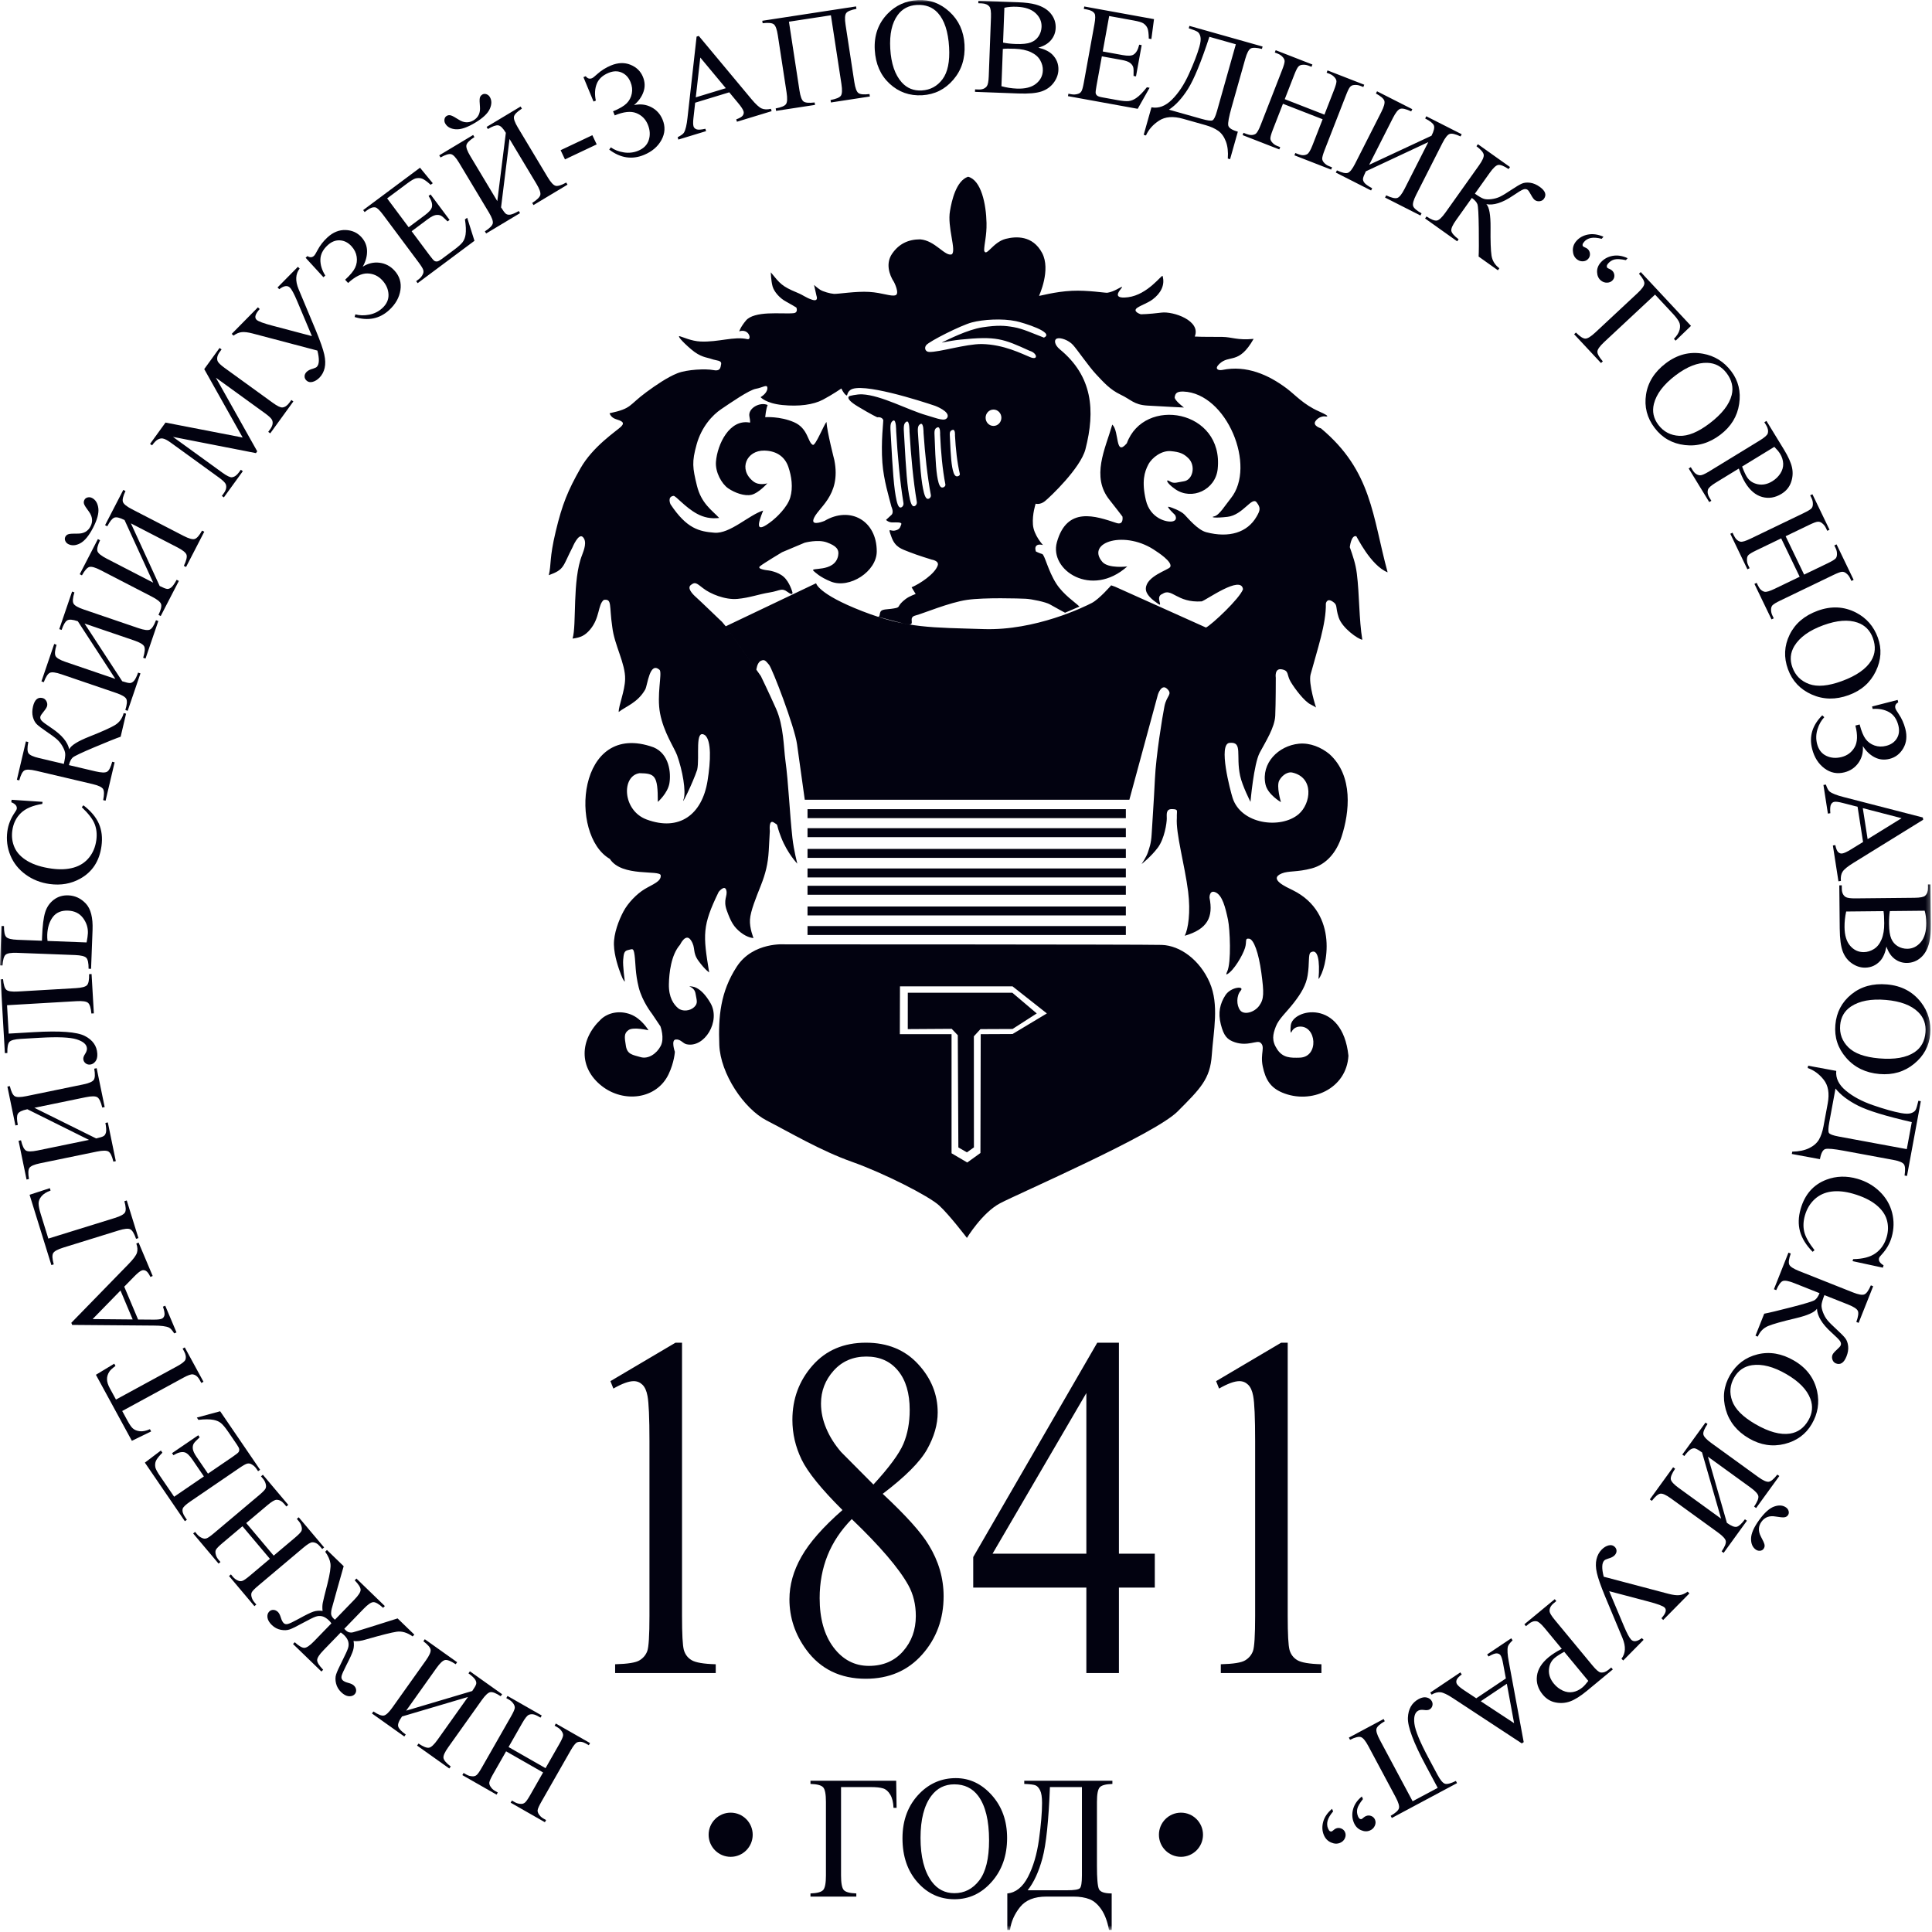 <?xml version="1.0" encoding="UTF-8"?> <svg xmlns="http://www.w3.org/2000/svg" width="431" height="431" viewBox="0 0 431 431" fill="none"><g clip-path="url(#clip0_731_2)"><mask id="mask0_731_2" style="mask-type:luminance" maskUnits="userSpaceOnUse" x="0" y="0" width="431" height="431"><path d="M430.741 0H0V430.537H430.741V0Z" fill="white"></path></mask><g mask="url(#mask0_731_2)"><path fill-rule="evenodd" clip-rule="evenodd" d="M180.145 206.588H251.161V208.584H180.145V206.588ZM180.145 202.223H251.161V204.219H180.145V202.223ZM180.145 197.608H251.161V199.604H180.145V197.608ZM180.145 193.741H251.161V195.737H180.145V193.741ZM180.145 189.375H251.161V191.371H180.145V189.375ZM180.145 184.76H251.161V186.755H180.145V184.76ZM180.145 180.519H251.161V182.514H180.145V180.519ZM179.532 178.408H251.944L258.317 154.926C258.317 154.926 259.106 152.431 260.381 153.679C261.655 154.926 260.259 155.114 259.773 157.546C259.288 159.978 257.891 168.585 257.649 173.699C257.406 178.813 257.041 183.804 256.92 186.049C256.799 188.294 256.374 189.198 256.071 190.165C255.767 191.132 254.675 192.754 254.675 192.754C254.675 192.754 256.768 191.132 258.286 189.104C259.803 187.077 260.291 183.554 260.291 182.619C260.291 181.684 260.048 180.437 261.505 180.499C262.961 180.562 262.476 180.749 262.537 182.433C262.263 185.863 264.307 192.996 265.051 198.883C265.636 203.52 265.072 207.244 264.299 208.753C269.403 207.273 270.694 204.574 269.822 200.271C269.822 200.271 269.763 198.401 271.218 199.086C272.675 199.772 273.346 202.33 273.951 205.197C274.387 207.264 274.72 214.713 273.769 216.735C273.346 217.638 273.769 217.327 273.769 217.327C275.247 216.52 277.232 213.119 277.745 211.465C278.199 210 277.624 209.283 278.656 209.407C279.688 209.531 280.783 212.526 281.389 217.017C281.996 221.508 281.996 222.879 280.904 224.377C279.811 225.874 277.505 226.497 276.655 225.375C275.805 224.252 275.805 222.131 276.776 221.009C277.747 219.887 274.591 220.136 273.377 222.007C272.164 223.877 271.68 225.908 272.348 228.527C273.016 231.147 273.807 231.959 275.504 232.519C278.36 233.461 280.404 232.008 281.149 232.582C282.363 233.517 281.089 234.952 281.695 237.883C282.302 240.814 283.396 242.625 286.065 243.745C292.445 246.425 300.403 242.946 300.815 235.513C299.474 222.743 288.325 225.007 287.948 228.776C287.767 230.583 288.068 230.336 288.068 230.336C288.068 230.336 288.434 229.149 289.829 229.026C293.702 228.683 294.345 235.817 289.95 235.949C287.887 236.011 286.188 236.012 284.913 234.078C283.638 232.144 283.941 230.773 284.609 229.026C285.276 227.28 286.915 225.907 288.615 223.725C290.314 221.542 291.36 219.733 291.711 217.613C292.165 214.871 291.797 212.833 292.394 212.472C293.993 211.508 294.495 214.3 294.139 218.424C296 216.198 298.857 203.754 288.403 198.59C286.935 197.866 282.884 196.106 285.945 194.848C287.462 194.225 289.346 194.606 292.621 193.726C295.897 192.846 298.145 190.171 299.298 186.615C301.039 181.247 301.974 173.079 296.566 168.216C294.746 166.72 292.255 165.661 289.768 165.909C285.226 166.363 281.305 170.208 282.302 174.953C282.787 177.258 285.762 178.944 285.762 178.944C285.762 178.944 284.671 175.389 285.399 174.08C286.127 172.77 287.402 172.146 288.251 172.334C293.257 173.437 292.444 179.297 289.708 181.627C285.725 185.017 276.824 183.921 274.958 177.947C274.472 176.392 271.694 165.98 274.29 165.723C277.316 165.423 275.659 168.466 276.657 173.082C277.143 175.328 278.964 178.883 278.964 178.883C278.964 178.883 279.692 170.401 281.028 167.906C282.363 165.411 284.366 162.294 284.487 159.673C284.609 157.053 284.609 151.191 284.609 151.191C284.609 151.191 284.245 149.008 285.944 149.32C287.644 149.632 286.976 150.505 287.948 152.127C288.919 153.748 290.981 156.43 292.317 157.116C293.653 157.802 293.593 157.864 293.593 157.864C293.593 157.864 291.828 152.483 292.378 150.442C293.856 144.965 295.876 139.11 295.777 134.664C295.777 134.664 295.96 133.354 297.234 134.165C298.509 134.975 297.841 135.288 298.631 137.72C299.419 140.151 303.061 142.646 303.911 142.709C303.162 138.199 303.276 132.624 302.696 128.004C302.408 125.704 301.809 124.061 301.119 122.065C301.119 122.065 301.423 119.261 302.576 119.633C302.664 119.662 305.77 126.164 309.556 127.678C306.152 115.193 306.079 105.079 294.685 95.558C294.685 95.558 292.742 94.996 293.47 93.936C294.199 92.876 295.413 92.876 295.413 92.876C295.413 92.876 297.598 93.25 294.199 91.754C290.8 90.257 288.918 88.064 287.098 86.694C282.95 83.57 278.033 81.434 272.713 82.523C271.804 82.709 270.833 82.333 271.984 81.213C274.281 78.978 276.324 81.482 279.663 75.601C275.921 75.94 274.936 75.191 272.621 75.156C270.57 75.126 268.605 75.184 266.531 75.079C267.984 71.533 261.719 69.41 259.116 69.737C256.142 70.111 254.502 70.111 254.502 70.111C254.502 70.111 252.438 69.487 253.774 68.615C254.595 68.079 256.124 67.557 257.142 66.789C258.88 65.477 259.947 63.678 259.358 61.567C259.237 61.13 256.081 65.745 251.651 66.307C247.219 66.868 250.679 64 250.315 64C249.951 64 248.615 65.064 247.037 65.31C246.625 65.374 242.683 64.702 239.134 64.872C235.29 65.057 231.827 66.082 231.802 65.995C231.792 65.962 234.509 60.209 232.468 56.41C230.348 52.462 226.618 52.713 224.381 53.278C221.461 54.015 219.992 57.474 219.55 55.889C219.55 54.403 220.142 52.609 220.079 49.738C219.986 45.547 218.907 40.183 215.958 39.426C213.305 40.335 212.317 44.742 211.934 47.04C211.266 50.628 213.43 55.936 212.322 56.743C210.777 57.25 208.627 53.646 205.275 53.396C202.679 53.396 200.557 54.353 199.011 56.609C197.576 58.7 198.312 61.226 199.448 62.939C199.448 62.939 200.784 65.558 199.752 65.87C198.72 66.182 196.899 65.309 193.925 65.122C190.951 64.934 186.884 65.621 186.034 65.558C185.184 65.496 183.606 65.059 182.939 64.622C182.271 64.186 181.603 63.562 181.603 63.562L182.149 65.995C182.149 65.995 182.695 67.367 181.178 66.868C179.661 66.369 179.475 65.961 177.749 65.246C174.437 63.873 174.01 63.273 171.952 60.756C171.952 60.756 171.999 62.614 172.346 63.875C172.693 65.136 174.016 66.557 175.291 67.243C176.565 67.929 177.657 68.614 177.657 68.614C177.657 68.614 178.141 69.739 177.05 69.862C175.817 70.001 173.482 69.817 171.339 69.928C169.235 70.036 167.309 70.442 166.428 71.484C165.215 72.918 164.91 73.916 164.91 73.916C167.15 73.207 167.778 75.906 166.731 75.662C163.787 74.976 160.26 76.369 156.272 76.188C154.245 76.095 152.288 75.17 151.739 75.038C150.934 74.727 152.011 76.068 154.166 77.908C156.321 79.748 157.627 79.685 158.749 80.09C159.871 80.496 161.024 80.341 160.873 81.245C160.722 82.148 160.63 82.865 159.083 82.554C157.535 82.242 153.286 82.399 151.101 83.272C148.916 84.145 146.363 85.886 144.241 87.443C140.14 90.452 141.087 91.098 135.987 92.191C135.987 92.191 136.229 93.126 137.382 93.5C138.536 93.875 139.567 94.187 138.536 95.184C137.504 96.182 132.283 99.551 129.491 104.478C126.699 109.405 125.425 112.462 123.968 118.574C122.512 124.686 123.032 125.761 122.426 128.319C126.001 127.018 125.48 126.406 127.732 122.066C127.732 122.066 129.067 118.823 130.038 119.821C131.01 120.819 130.286 122.678 129.857 123.813C127.626 129.419 128.674 139.383 127.732 142.461C129.539 142.214 130.477 141.808 131.631 140.455C133.866 137.831 133.348 134.872 134.712 133.822C136.594 133.573 135.866 135.04 136.594 139.905C137.058 143.925 139.541 148.021 139.455 151.503C139.388 154.205 137.996 157.41 138.021 158.838C139.583 157.585 142.262 156.78 143.94 153.815C144.468 152.882 144.91 147.381 147.185 149.481C147.722 150.373 146.47 155.099 147.251 159.147C148.071 163.401 150.365 166.695 151.041 168.47C152.255 171.838 153.104 176.578 152.497 178.324C151.89 180.07 154.548 174.676 155.533 171.712C156.14 168.925 154.904 162.384 157.308 164.035C158.704 165.281 158.568 169.718 157.839 174.208C156.616 181.741 151.536 185.52 144.242 182.814C138.836 180.808 138.59 173.087 142.672 172.484C146.06 172.553 146.772 172.891 146.748 178.896C146.748 178.896 148.977 176.952 149.341 174.707C149.706 172.461 149.341 168.22 145.821 166.723C128.687 160.517 126.877 186.352 136.047 191.608C138.724 195.751 147.282 193.977 147.397 195.288C147.518 196.659 145.576 197.283 143.816 198.344C142.055 199.404 140.113 201.399 139.081 203.333C138.05 205.266 136.896 208.26 136.957 210.754C137.018 213.249 137.989 215.994 138.535 217.428C139.081 218.863 139.384 218.988 139.384 218.988C139.384 218.988 138.899 215.308 139.021 214.123C139.142 212.937 139.142 212.127 140.113 211.94C141.085 211.752 141.327 211.317 141.57 213.125C141.813 214.934 141.691 217.055 142.48 220.236C143.269 223.416 145.454 226.161 145.454 226.161C146.081 227.097 146.708 228.032 147.336 228.967C147.336 228.967 148.307 231.587 147.396 233.333C146.486 235.08 144.604 236.327 142.905 235.828C141.206 235.329 139.93 235.266 139.627 233.333C139.323 231.4 139.142 230.527 140.234 229.778C141.326 229.03 144.665 229.841 144.665 229.841C144.665 229.841 143.148 227.221 140.659 226.286C138.171 225.35 135.621 225.912 134.043 227.408C129.293 231.913 129.07 238.191 134.225 242.252C139.127 246.114 146.484 245.256 149.156 239.633C150.431 236.95 150.553 234.642 150.553 234.642C150.553 234.642 149.643 232.024 150.735 231.899C151.828 231.774 152.313 232.772 153.162 232.959C157.157 233.837 160.832 227.819 158.506 223.791C156.199 219.8 154.196 220.049 153.832 220.049C153.467 220.049 154.924 220.173 155.167 221.67C155.41 223.167 155.774 223.791 154.864 224.664C153.953 225.537 152.254 225.725 151.283 224.914C150.311 224.102 149.158 222.544 149.219 219.55C149.267 217.116 149.691 213.023 151.708 210.755C151.708 210.755 152.981 208.011 154.135 209.758C155.288 211.504 154.378 212.377 155.834 214.373C157.291 216.369 158.202 216.93 158.202 216.93C156.828 208.522 156.624 206.576 160.326 198.968C160.326 198.968 161.661 197.285 162.026 198.594C162.39 199.904 161.237 200.652 162.147 203.147C163.057 205.642 163.664 206.764 165.243 208.011C166.821 209.259 168.095 209.259 168.095 209.259C168.095 209.259 167.186 207.076 167.307 205.143C167.428 203.209 168.703 200.153 169.735 197.534C170.766 194.914 171.313 192.794 171.495 189.8C171.676 186.806 171.738 185.372 171.738 185.372C171.738 185.372 171.434 182.689 172.648 183.5C173.862 184.312 172.891 183.313 174.287 186.869C175.683 190.424 177.869 192.669 177.869 192.669C177.869 192.669 177.079 189.676 176.776 186.931C176.138 181.167 175.916 174.818 175.198 169.531C174.833 166.849 174.833 161.922 173.134 158.117C171.434 154.313 169.735 150.82 169.735 150.82C169.735 150.82 163.884 142.506 161.904 139.719C159.719 137.1 161.054 138.722 161.054 138.722C161.054 138.722 156.136 133.982 155.287 133.233C154.437 132.485 153.224 131.175 154.133 130.489C155.043 129.802 155.287 129.99 156.865 131.237C158.443 132.484 161.781 133.857 164.512 133.607C167.244 133.357 169.307 132.548 171.675 132.173C174.042 131.798 174.345 131.05 175.681 132.048C177.017 133.046 176.774 132.11 176.774 132.11C176.774 132.11 176.166 129.865 174.831 128.68C173.497 127.495 171.372 127.246 171.372 127.246C171.372 127.246 168.701 126.997 169.551 126.31C170.401 125.624 174.468 123.192 174.468 123.192L179.505 121.071C179.505 121.071 182.479 120.261 184.483 121.009C186.486 121.757 187.275 122.506 186.971 124.003C186.192 127.846 180.37 126.425 181.526 127.392C181.784 127.608 182.874 128.743 185.362 129.741C189.511 131.404 195.59 127.492 195.59 123.004C195.59 116.083 189.605 112.845 183.936 116.206C183.936 116.206 181.085 117.389 181.448 115.957C182.093 113.409 187.779 110.809 186.122 102.61C186.108 102.541 184.497 96.33 184.377 94.143C183.827 94.681 181.919 99.53 181.326 99.242C180.175 98.683 180.295 95.562 177.139 94.189C173.982 92.817 170.705 93.066 170.705 93.066C170.705 93.066 170.885 91.156 171.25 90.353C169.559 89.582 166.806 91.062 167.183 92.91C167.425 94.094 167.305 94.282 167.305 94.282C162.736 93.38 160.021 99.153 159.718 103.014C159.537 105.319 160.993 107.941 162.449 108.939C163.905 109.936 166.091 110.748 167.669 110.374C169.247 109.999 171.189 107.816 171.189 107.816C171.189 107.816 169.366 108.439 168.033 107.379C164.648 104.692 166.544 100.434 170.521 100.519C173.373 100.579 175.134 102.016 175.863 104.136C176.592 106.256 176.955 108.751 176.288 110.997C175.62 113.242 173.089 115.516 172.342 116.111C168.305 119.326 169.068 116.875 170.248 113.897C167.05 114.893 162.86 119.12 159.379 118.84C156.009 118.568 153.218 117.975 149.58 112.493C149.58 112.493 148.792 110.81 150.248 110.623C150.748 110.559 152.833 113.178 155.498 114.618C157.032 115.447 158.599 115.76 160.445 115.55C158.806 113.803 156.438 112.307 155.467 108.315C154.497 104.323 154.314 103.077 155.407 99.147C156.5 95.218 158.928 92.598 160.87 91.288C162.812 89.979 167.123 86.977 168.64 86.728C170.157 86.479 171.25 85.543 171.189 86.665C171.129 87.788 169.672 88.599 169.672 88.599C169.672 88.599 170.824 89.978 174.527 90.352C178.23 90.727 181.447 90.291 183.572 89.168C185.696 88.045 187.699 86.665 187.699 86.665C187.699 86.665 188.126 87.662 188.673 88.098C189.219 88.534 188.734 87.785 189.644 87.038C191.991 85.109 205.605 89.52 208.613 90.537C208.613 90.537 211.89 91.754 211.375 93.064C210.859 94.156 209.251 93.376 206.641 92.627C202.544 91.452 196.586 88.178 192.376 87.973C191.103 87.911 189.523 88.347 189.523 88.347C189.523 88.347 188.249 88.791 191.344 90.662C194.44 92.534 195.715 93.095 195.715 93.095C195.715 93.095 196.747 92.908 197.05 93.718C197.101 93.858 196.498 98.55 196.844 103.212C197.135 107.133 198.331 110.925 198.871 113.054C198.871 113.054 199.478 114.302 198.871 114.863C198.263 115.424 197.657 115.985 197.657 115.985C197.657 115.985 198.203 116.547 199.053 116.547C199.903 116.547 201.298 116.422 201.056 116.983C200.814 117.545 200.814 118.106 199.66 118.355C198.506 118.605 198.021 117.42 198.871 119.79C199.721 122.16 201.178 122.473 202.877 123.159C204.577 123.845 207.854 124.843 207.854 124.843C207.854 124.843 209.555 125.091 209.19 126.152C208.537 128.052 205.187 130.251 203.363 131.017C203.666 131.516 203.97 132.015 204.273 132.514C204.273 132.514 202.938 132.951 202.028 133.637C201.117 134.322 200.692 134.883 200.51 135.258C200.328 135.633 199.661 135.694 198.811 135.819C197.96 135.944 196.747 135.882 196.443 136.443C196.14 137.004 196.373 137.674 195.789 137.574C195.303 137.386 201.14 139.12 202.823 139.308C204.173 139.308 202.51 137.75 204.21 137.314C205.91 136.878 211.798 134.383 215.743 133.821C219.689 133.26 227.397 133.509 228.793 133.572C230.19 133.635 233.346 134.321 234.196 134.819C235.046 135.318 237.595 136.691 237.595 136.691L240.812 135.318C239.965 134.458 237.251 132.694 235.653 130.218C233.797 127.34 233.055 123.75 232.497 123.594C231.83 123.407 231.101 123.033 231.101 123.033C231.101 123.033 230.736 122.16 231.222 121.723C231.708 121.286 232.679 121.598 232.679 121.598C232.679 121.598 230.615 119.415 230.433 117.045C230.251 114.675 231.041 112.367 231.041 112.367C231.041 112.367 232.011 112.679 233.104 111.806C234.197 110.933 241.058 104.445 242.149 100.206C244.38 91.541 243.722 83.923 236.444 77.94C235.231 76.943 235.047 75.757 235.836 75.507C236.625 75.258 238.386 75.882 239.357 76.942C240.328 78.002 242.878 81.745 244.516 83.491C246.155 85.237 247.612 86.914 249.979 88.036C252.346 89.158 252.953 90.289 255.928 90.476C258.902 90.663 264.122 90.913 264.122 90.913C264.122 90.913 261.937 89.283 262.058 88.597C262.179 87.911 262.364 87.288 264.001 87.35C273.667 87.714 280.376 104.015 274.562 111.184C273.35 112.679 272.013 114.926 270.921 115.175C269.828 115.425 271.163 115.611 273.834 115.299C277.294 114.895 279.273 110.7 280.329 112.056C281.299 113.302 281.118 113.865 280.329 115.237C278.26 118.836 274.147 120.056 269.099 118.729C267.188 118.227 265.033 115.611 264.244 114.8C263.455 113.99 261.39 113.18 260.723 113.054C260.056 112.929 262.119 114.863 262.119 114.863C262.119 114.863 262.847 115.985 261.633 116.297C260.419 116.61 256.593 115.736 255.622 111.558C254.651 107.379 255.319 105.259 256.168 103.637C257.018 102.016 259.203 100.456 261.206 100.643C263.21 100.831 264.061 101.207 265.091 102.203C266.821 103.875 266.126 107.104 264.059 107.379C262.664 107.566 261.934 108.003 260.963 107.379C259.993 106.755 260.115 107.693 262.177 109.126C265.905 111.715 271.154 109.277 271.646 104.635C273.052 91.384 255.223 88.333 251.373 98.897C248.72 101.991 249.759 96.251 248.135 94.716C246.58 100.128 243.33 106.356 247.548 111.558C248.458 112.679 250.402 115.237 250.402 115.237C250.402 115.237 250.765 117.233 249.066 116.672C244.451 115.148 238.029 112.835 235.773 120.975C234.046 127.204 243.519 133.478 251.475 126.368C251.475 126.368 247.245 126.899 245.91 125.341C242.133 120.932 251.105 118.107 257.929 122.97C257.929 122.97 261.81 125.406 261.024 126.526C260.573 127.169 255.74 128.546 255.621 131.266C255.562 132.635 257.079 133.824 258.354 134.697C259.629 135.57 257.592 133.129 259.291 132.505C261.446 131.036 262.494 134.525 268.07 134.16C269.142 133.854 276.911 128.195 277.292 131.453C276.563 133.511 270.414 139.292 269.038 139.997L248.766 130.89L247.886 130.578C247.886 130.578 245.246 133.634 243.577 134.507C241.907 135.38 230.981 140.716 219.449 140.341C207.916 139.967 202.331 140.217 192.377 136.35C182.423 132.483 182.058 130.113 182.058 130.113C175.34 133.314 168.622 136.515 161.903 139.717L168.735 149.398C168.735 149.398 168.885 147.826 169.735 147.42C170.586 147.014 170.828 147.451 171.556 148.293C172.285 149.134 177.262 162.107 177.808 166.036C178.355 169.965 179.531 178.406 179.531 178.406L179.532 178.408ZM199.915 96.118C199.915 96.118 199.964 93.428 199.251 93.837C198.537 94.245 198.596 95.119 198.712 96.929C198.829 98.739 199.14 105.907 199.626 109.444C199.849 110.997 200.12 112.64 200.599 113.101C201.003 113.49 201.658 112.892 201.549 112.225C200.75 107.334 200.249 101.752 199.915 96.118ZM202.893 96.287C202.893 96.287 202.941 93.669 202.228 94.067C201.515 94.465 201.573 95.316 201.69 97.077C201.807 98.84 202.118 105.817 202.604 109.26C202.826 110.771 203.098 112.371 203.577 112.82C203.98 113.199 204.635 112.616 204.526 111.967C203.727 107.206 203.227 101.771 202.893 96.287ZM206.026 96.545C206.026 96.545 206.075 94.227 205.362 94.579C204.649 94.931 204.707 95.685 204.824 97.245C204.94 98.805 205.252 104.984 205.738 108.033C205.96 109.37 206.232 110.786 206.711 111.184C207.114 111.52 207.77 111.004 207.66 110.43C206.861 106.214 206.361 101.402 206.026 96.545ZM209.723 96.923C209.723 96.923 209.846 95.061 209.122 95.344C208.397 95.627 208.43 96.232 208.497 97.484C208.562 98.736 208.672 103.698 209.057 106.145C209.236 107.219 209.461 108.356 209.927 108.674C210.32 108.944 210.991 108.53 210.901 108.068C210.24 104.684 209.898 100.821 209.723 96.923ZM213.041 97.131C213.041 97.131 213.155 95.693 212.487 95.911C211.82 96.13 211.851 96.597 211.911 97.564C211.971 98.531 212.072 102.361 212.428 104.25C212.593 105.08 212.801 105.958 213.229 106.204C213.589 106.41 214.209 106.092 214.127 105.736C213.518 103.123 213.203 100.14 213.041 97.131ZM226.189 72.988C224.163 72.627 222.55 72.507 219.174 73.019C215.8 73.531 211.358 75.834 210.387 76.27C209.416 76.707 211.346 76.058 214.258 75.763C222.271 74.952 223.754 75.546 229.719 78.271C231.328 78.708 231.738 80.441 229.857 79.693C227.976 78.944 223.988 76.843 219.012 76.749C215.422 76.73 209.607 78.575 207.3 78.516C206.402 78.492 206.127 77.596 206.64 76.98C207.367 76.109 214.349 72.583 216.807 71.928C219.266 71.273 223.581 70.994 226.671 71.648C228.212 71.974 235.427 74.16 232.881 75.316C230.212 74.304 228.217 73.348 226.19 72.988L226.189 72.988ZM221.633 91.367C222.605 91.367 223.393 92.185 223.393 93.193C223.393 94.201 222.605 95.019 221.633 95.019C220.661 95.019 219.873 94.201 219.873 93.193C219.873 92.185 220.661 91.367 221.633 91.367ZM215.704 276.159C215.704 276.159 219.103 270.546 223.109 268.426C227.115 266.306 257.587 253.081 262.684 247.969C267.782 242.856 269.968 240.734 270.332 235.37C270.696 230.007 272.032 224.143 269.846 219.154C267.661 214.165 263.292 210.922 259.164 210.797C255.036 210.672 175.156 210.672 175.156 210.672C175.156 210.672 167.994 210.048 164.352 215.661C160.71 221.274 160.225 226.763 160.467 233.124C160.71 239.486 165.931 247.344 171.029 249.964C176.128 252.584 183.048 256.701 190.089 259.195C197.13 261.689 207.206 266.804 209.512 268.924C211.819 271.044 215.704 276.159 215.704 276.159ZM200.77 220.04L225.881 220.039L233.542 226.08L225.882 230.675L218.783 230.708L218.721 257.216L215.781 259.337L212.279 257.28L212.277 230.706L200.739 230.707L200.77 220.04ZM202.517 221.463L225.834 221.462L231.284 226.082L225.888 229.549L218.727 229.58L217.253 231.188L217.268 255.962L215.704 257.073L213.796 255.973L213.669 230.942L212.308 229.515L202.511 229.578L202.517 221.463ZM162.999 414.23C160.284 414.23 158.083 412.024 158.083 409.304C158.083 406.583 160.284 404.377 162.999 404.377C165.715 404.377 167.916 406.583 167.916 409.304C167.916 412.024 165.715 414.23 162.999 414.23ZM263.456 414.23C260.74 414.23 258.539 412.024 258.539 409.304C258.539 406.583 260.74 404.377 263.456 404.377C266.171 404.377 268.372 406.583 268.372 409.304C268.372 412.024 266.171 414.23 263.456 414.23Z" fill="#020210"></path><path d="M136.176 308.113L150.694 299.535H152.15V360.511C152.15 364.564 152.285 367.072 152.555 368.072C152.841 369.071 153.411 369.835 154.296 370.362C155.182 370.889 156.969 371.198 159.671 371.271V373.234H137.226V371.271C140.049 371.198 141.865 370.907 142.691 370.38C143.517 369.871 144.087 369.18 144.403 368.308C144.718 367.436 144.884 364.837 144.884 360.511V321.526C144.884 316.274 144.733 312.912 144.448 311.422C144.238 310.277 143.863 309.441 143.322 308.913C142.781 308.386 142.136 308.114 141.37 308.114C140.274 308.114 138.773 308.659 136.836 309.768L136.176 308.114V308.113ZM187.941 336.866C183.228 332.176 180.18 328.414 178.813 325.579C177.447 322.744 176.771 319.8 176.771 316.747C176.771 312.057 178.272 308.023 181.26 304.624C184.248 301.225 188.226 299.535 193.18 299.535C197.985 299.535 201.858 301.116 204.786 304.279C207.714 307.441 209.185 311.04 209.185 315.093C209.185 317.783 208.39 320.527 206.812 323.344C205.236 326.143 201.933 329.45 196.919 333.249C202.083 338.065 205.507 341.864 207.173 344.644C209.395 348.261 210.506 352.078 210.506 356.095C210.506 361.165 208.915 365.509 205.717 369.107C202.519 372.706 198.33 374.505 193.136 374.505C187.476 374.505 183.062 372.361 179.895 368.072C177.373 364.637 176.111 360.874 176.111 356.785C176.111 353.586 176.997 350.424 178.784 347.28C180.555 344.136 183.603 340.664 187.941 336.866ZM194.847 331.177C198.376 327.342 200.598 324.307 201.544 322.09C202.474 319.872 202.94 317.364 202.94 314.547C202.94 310.822 202.084 307.913 200.358 305.805C198.631 303.679 196.259 302.625 193.271 302.625C190.284 302.625 187.851 303.679 185.975 305.769C184.098 307.859 183.152 310.313 183.152 313.111C183.152 314.965 183.543 316.819 184.323 318.655C185.089 320.491 186.2 322.253 187.641 323.926L194.847 331.177ZM190.014 338.883C187.581 341.373 185.78 344.081 184.609 347.007C183.438 349.933 182.852 353.114 182.852 356.512C182.852 361.092 183.888 364.763 185.945 367.508C188.017 370.253 190.644 371.634 193.842 371.634C197.01 371.634 199.547 370.543 201.453 368.381C203.36 366.217 204.306 363.601 204.306 360.511C204.306 357.948 203.751 355.658 202.64 353.641C200.553 349.879 196.349 344.953 190.014 338.883ZM257.618 346.608V354.168H249.616V373.234H242.349V354.168H217.112V347.353L244.782 299.536H249.616V346.608H257.618ZM242.349 346.608V310.767L221.421 346.608H242.349ZM271.295 308.113L285.812 299.535H287.269V360.511C287.269 364.564 287.404 367.072 287.674 368.072C287.959 369.071 288.53 369.835 289.415 370.362C290.301 370.889 292.088 371.198 294.79 371.271V373.234H272.345V371.271C275.168 371.198 276.984 370.907 277.81 370.38C278.636 369.871 279.206 369.18 279.522 368.308C279.837 367.436 280.002 364.837 280.002 360.511V321.526C280.002 316.274 279.852 312.912 279.567 311.422C279.357 310.277 278.981 309.441 278.441 308.913C277.9 308.386 277.255 308.114 276.489 308.114C275.393 308.114 273.892 308.659 271.955 309.768L271.295 308.114V308.113Z" fill="#020210"></path><path d="M199.926 397.257L200.016 403.3H199.327C199.285 402.084 199.045 401.102 198.607 400.367C198.175 399.632 197.647 399.164 197.017 398.968C196.388 398.767 195.482 398.669 194.3 398.669H187.624V418.392C187.624 420.096 187.828 421.176 188.23 421.631C188.632 422.093 189.568 422.346 191.031 422.399V423.101H180.805V422.399C182.286 422.347 183.228 422.093 183.636 421.631C184.05 421.176 184.254 420.096 184.254 418.392V401.967C184.254 400.263 184.05 399.183 183.636 398.728C183.228 398.266 182.286 398.012 180.805 397.967V397.258H199.926V397.257ZM213.224 396.672C216.32 396.672 219.001 397.947 221.268 400.49C223.535 403.034 224.669 406.215 224.669 410.026C224.669 413.955 223.523 417.214 221.238 419.803C218.953 422.398 216.187 423.692 212.943 423.692C209.662 423.692 206.908 422.43 204.677 419.9C202.446 417.37 201.33 414.098 201.33 410.085C201.33 405.98 202.62 402.637 205.194 400.041C207.431 397.798 210.112 396.672 213.225 396.672H213.224ZM212.895 398.058C210.759 398.058 209.05 398.916 207.76 400.634C206.159 402.767 205.355 405.889 205.355 410.007C205.355 414.228 206.189 417.474 207.85 419.744C209.128 421.475 210.814 422.34 212.913 422.34C215.15 422.34 216.998 421.39 218.455 419.497C219.913 417.604 220.645 414.619 220.645 410.541C220.645 406.124 219.84 402.826 218.233 400.653C216.944 398.923 215.168 398.058 212.895 398.058ZM228.496 397.258H248.158V397.967C246.682 398.012 245.74 398.266 245.332 398.728C244.918 399.183 244.714 400.263 244.714 401.967V416.277C244.714 419.048 244.858 420.759 245.152 421.416C245.446 422.073 246.4 422.398 248.001 422.398V430.536H247.401C247.054 428.656 246.489 427.141 245.71 425.989C244.93 424.838 244.043 424.07 243.053 423.68C242.063 423.296 240.882 423.101 239.496 423.101H233.414C230.756 423.101 228.801 423.882 227.554 425.443C226.306 427.01 225.562 428.708 225.316 430.536H224.716V422.399C226.606 422.223 228.141 420.994 229.323 418.717C230.505 416.447 231.326 413.657 231.783 410.346C232.238 407.035 232.467 404.316 232.467 402.195C232.467 400.927 232.323 399.99 232.028 399.392C231.734 398.8 231.386 398.422 230.985 398.273C230.583 398.117 229.749 398.013 228.496 397.967V397.258ZM234.224 398.669C233.93 406.202 233.378 411.49 232.557 414.528C231.735 417.565 230.637 419.953 229.252 421.689H238.075C239.64 421.689 240.582 421.54 240.894 421.241C241.206 420.948 241.362 419.978 241.362 418.34V398.669H234.224Z" fill="#020210"></path><path d="M121.156 395.408L112.904 390.697L110 395.785C109.489 396.682 109.21 397.305 109.16 397.652C109.128 397.917 109.205 398.208 109.399 398.524C109.656 398.948 109.998 399.277 110.417 399.518L111.05 399.878L110.777 400.358L103.142 396.001L103.416 395.522L104.047 395.882C104.469 396.122 104.923 396.253 105.414 396.267C105.774 396.291 106.085 396.193 106.343 395.969C106.606 395.747 106.982 395.203 107.474 394.342L113.995 382.917C114.504 382.024 114.783 381.401 114.834 381.053C114.868 380.784 114.795 380.495 114.61 380.184C114.345 379.755 114 379.423 113.578 379.183L112.946 378.822L113.22 378.343L120.854 382.7L120.581 383.179L119.949 382.819C119.218 382.402 118.568 382.314 117.991 382.544C117.612 382.698 117.125 383.302 116.522 384.358L113.451 389.738L121.703 394.449L124.773 389.068C125.283 388.175 125.561 387.552 125.611 387.204C125.65 386.939 125.574 386.646 125.38 386.33C125.122 385.907 124.787 385.58 124.365 385.34L123.725 384.974L123.998 384.494L131.631 388.852L131.358 389.331L130.726 388.97C129.988 388.549 129.333 388.458 128.756 388.687C128.386 388.847 127.902 389.454 127.3 390.511L120.779 401.936C120.267 402.833 119.988 403.457 119.939 403.804C119.906 404.068 119.979 404.356 120.163 404.668C120.429 405.097 120.775 405.429 121.195 405.67L121.827 406.03L121.554 406.51L113.919 402.152L114.193 401.673L114.835 402.039C115.255 402.279 115.706 402.406 116.196 402.421C116.547 402.44 116.855 402.338 117.117 402.118C117.38 401.897 117.761 401.355 118.253 400.494L121.156 395.408ZM89.686 382.92C88.98 383.911 88.696 384.65 88.832 385.143C88.969 385.635 89.53 386.235 90.514 386.935L90.195 387.385L82.981 382.253L83.302 381.803C84.35 382.499 85.121 382.804 85.618 382.711C86.111 382.623 86.749 382.029 87.528 380.934L95.011 370.413C95.79 369.317 96.142 368.52 96.063 368.026C95.988 367.527 95.448 366.899 94.447 366.136L94.767 365.686L101.98 370.816L101.659 371.266C100.577 370.546 99.79 370.237 99.289 370.326C98.789 370.423 98.155 371.013 97.382 372.099L90.61 381.62L105.348 377.24C105.845 376.526 106.136 376.017 106.219 375.714C106.304 375.416 106.238 375.081 106.021 374.719C105.803 374.357 105.3 373.882 104.509 373.293L104.829 372.843L112.018 377.955L111.697 378.405C110.648 377.709 109.877 377.406 109.381 377.498C108.888 377.586 108.25 378.18 107.471 379.276L99.988 389.796C99.208 390.891 98.857 391.688 98.935 392.183C99.01 392.683 99.551 393.311 100.552 394.074L100.233 394.524L93.044 389.411L93.365 388.961C94.43 389.669 95.206 389.977 95.706 389.886C96.199 389.799 96.836 389.205 97.615 388.109L104.406 378.564L89.686 382.92ZM85.853 358.287L85.468 358.683C84.521 357.823 83.801 357.403 83.292 357.416C82.792 357.429 82.072 357.919 81.138 358.885L76.806 363.357L77.099 363.662C77.365 363.921 77.637 364.084 77.912 364.15C78.178 364.217 78.45 364.217 78.713 364.153C78.982 364.092 80.298 363.687 82.669 362.946L88.698 361.044L92.433 364.661L92.049 365.058C90.822 364.189 89.634 363.843 88.483 364.016C87.328 364.186 85.092 364.751 81.763 365.705C80.558 366.088 79.594 366.209 78.873 366.064C79 366.8 78.971 367.49 78.781 368.131C78.594 368.777 78.09 369.89 77.27 371.471C76.632 372.723 76.273 373.537 76.195 373.915C76.118 374.29 76.205 374.602 76.461 374.85C76.697 375.079 77.112 375.275 77.703 375.427C78.276 375.577 78.695 375.775 78.954 376.027C79.258 376.321 79.424 376.653 79.45 377.027C79.472 377.397 79.359 377.714 79.099 377.983C78.79 378.301 78.357 378.444 77.808 378.403C77.259 378.362 76.686 378.056 76.093 377.482C75.515 376.922 75.139 376.273 74.963 375.534C74.788 374.796 74.793 374.139 74.98 373.552C75.165 372.969 75.627 371.944 76.374 370.468C77.043 369.14 77.467 368.212 77.635 367.698C77.806 367.181 77.821 366.682 77.684 366.194C77.547 365.706 77.232 365.222 76.743 364.749C76.576 364.587 76.333 364.394 76.016 364.173L72.154 368.16C71.218 369.126 70.751 369.86 70.754 370.361C70.756 370.87 71.2 371.575 72.09 372.495L71.706 372.892L65.37 366.755L65.754 366.358C66.694 367.212 67.41 367.628 67.912 367.608C68.408 367.592 69.129 367.102 70.064 366.135L73.926 362.149C73.764 361.906 73.601 361.705 73.426 361.536C72.882 361.009 72.367 360.688 71.877 360.57C71.392 360.455 70.9 360.483 70.398 360.659C69.9 360.832 68.98 361.285 67.644 362.013C66.208 362.806 65.201 363.297 64.632 363.499C64.057 363.698 63.398 363.728 62.647 363.584C61.895 363.44 61.228 363.084 60.641 362.516C60.079 361.972 59.755 361.423 59.671 360.872C59.59 360.318 59.717 359.87 60.046 359.528C60.306 359.26 60.615 359.133 60.987 359.144C61.356 359.153 61.694 359.309 62.007 359.611C62.251 359.847 62.462 360.259 62.645 360.842C62.824 361.435 63.039 361.85 63.284 362.087C63.525 362.321 63.838 362.383 64.229 362.283C64.618 362.185 65.417 361.805 66.613 361.149C68.182 360.278 69.282 359.742 69.909 359.532C70.545 359.321 71.225 359.271 71.966 359.375C71.885 358.754 71.897 358.162 72.001 357.595C72.109 357.024 72.458 355.596 73.054 353.306C73.601 351.117 73.825 349.619 73.717 348.811C73.613 347.999 73.224 347.117 72.551 346.173L72.935 345.777L76.67 349.394C76.578 349.668 76.131 351.242 75.326 354.126L74.004 358.88C73.918 359.167 73.867 359.516 73.862 359.916C73.852 360.312 74.038 360.698 74.423 361.071C74.501 361.146 74.601 361.236 74.715 361.332L79.047 356.861C79.982 355.896 80.45 355.16 80.45 354.663C80.454 354.162 80.014 353.459 79.132 352.546L79.516 352.15L85.853 358.287ZM60.21 347.748L54.088 340.481L49.609 344.255C48.819 344.92 48.343 345.41 48.176 345.72C48.054 345.956 48.026 346.256 48.099 346.621C48.194 347.106 48.4 347.534 48.712 347.904L49.181 348.461L48.759 348.817L43.095 342.094L43.518 341.738L43.985 342.295C44.298 342.666 44.681 342.944 45.135 343.127C45.465 343.274 45.792 343.289 46.111 343.168C46.435 343.051 46.975 342.67 47.734 342.03L57.794 333.555C58.58 332.892 59.057 332.403 59.224 332.094C59.349 331.854 59.381 331.558 59.314 331.201C59.213 330.707 59.003 330.277 58.69 329.906L58.223 329.349L58.645 328.994L64.307 335.716L63.885 336.072L63.417 335.515C62.875 334.872 62.296 334.565 61.675 334.582C61.265 334.596 60.599 334.995 59.669 335.779L54.931 339.77L61.054 347.037L65.792 343.045C66.577 342.383 67.054 341.894 67.221 341.584C67.349 341.348 67.377 341.048 67.305 340.685C67.209 340.198 67.007 339.775 66.694 339.405L66.219 338.84L66.64 338.484L72.304 345.207L71.882 345.562L71.413 345.005C70.865 344.354 70.283 344.043 69.661 344.061C69.259 344.083 68.597 344.486 67.666 345.27L57.606 353.746C56.816 354.411 56.338 354.901 56.171 355.21C56.05 355.447 56.019 355.743 56.085 356.099C56.187 356.593 56.397 357.024 56.709 357.394L57.177 357.951L56.755 358.307L51.093 351.584L51.515 351.228L51.989 351.794C52.303 352.164 52.681 352.439 53.136 352.622C53.459 352.76 53.782 352.772 54.105 352.655C54.429 352.538 54.973 352.161 55.731 351.521L60.21 347.748ZM38.849 333.898L45.485 329.367L42.938 325.635C42.278 324.668 41.695 324.123 41.186 323.995C40.511 323.82 39.679 324.037 38.691 324.637L38.377 324.178L44.228 320.183L44.541 320.643C43.801 321.317 43.355 321.797 43.201 322.071C43.016 322.415 42.957 322.818 43.025 323.272C43.093 323.724 43.366 324.306 43.849 325.013L46.396 328.745L51.934 324.964C52.678 324.457 53.106 324.115 53.223 323.941C53.336 323.764 53.389 323.559 53.369 323.329C53.353 323.097 53.181 322.746 52.864 322.282L50.907 319.414C50.255 318.461 49.713 317.812 49.285 317.467C48.861 317.126 48.314 316.887 47.656 316.756C46.793 316.589 45.66 316.588 44.26 316.75L43.912 316.239L49.114 314.831L58.028 327.888L57.571 328.2L57.162 327.599C56.888 327.198 56.533 326.885 56.098 326.657C55.784 326.478 55.459 326.43 55.13 326.517C54.797 326.601 54.224 326.923 53.405 327.483L42.49 334.935C41.425 335.661 40.844 336.214 40.748 336.598C40.626 337.126 40.801 337.737 41.281 338.439L41.691 339.041L41.236 339.352L32.318 326.29L35.894 323.587L36.226 324.073C35.454 324.855 34.972 325.464 34.785 325.905C34.596 326.345 34.559 326.834 34.663 327.368C34.767 327.784 35.106 328.415 35.68 329.254L38.849 333.898ZM21.396 306.693L25.488 304.217L25.762 304.72C25.08 305.221 24.622 305.64 24.4 305.979C24.044 306.532 23.863 307.1 23.874 307.687C23.881 308.276 24.085 308.94 24.49 309.683L25.871 312.22L39.499 304.8C40.599 304.2 41.222 303.709 41.364 303.319C41.549 302.784 41.453 302.167 41.074 301.47L40.735 300.849L41.22 300.585L45.394 308.25L44.91 308.514L44.556 307.866C44.137 307.096 43.612 306.677 42.976 306.6C42.588 306.559 41.891 306.809 40.89 307.354L27.262 314.774L28.44 316.935C28.898 317.777 29.286 318.341 29.599 318.629C30.017 319.001 30.548 319.217 31.205 319.288C31.853 319.358 32.6 319.203 33.444 318.826L33.717 319.329L29.417 321.424L21.396 306.692V306.693ZM27.715 287.038L30.805 294.363L34.272 294.389C35.13 294.398 35.745 294.328 36.102 294.177C36.384 294.058 36.58 293.813 36.68 293.446C36.778 293.086 36.669 292.432 36.352 291.497L36.86 291.282L39.374 297.242L38.866 297.457C38.397 296.724 38.002 296.292 37.684 296.152C37.039 295.864 35.92 295.72 34.325 295.716L16.103 295.569L15.905 295.1L28.716 281.954C29.745 280.897 30.353 280.075 30.547 279.485C30.737 278.894 30.69 278.209 30.411 277.413L30.92 277.199L34.063 284.652L33.556 284.866C33.2 284.131 32.863 283.674 32.539 283.498C32.215 283.321 31.902 283.302 31.596 283.43C31.191 283.602 30.628 284.057 29.909 284.798L27.715 287.038ZM26.879 287.895L20.663 294.268L29.601 294.35L26.879 287.895ZM6.599 266.537L11.117 265.06L11.282 265.593C10.376 265.916 9.7 266.343 9.258 266.868C8.813 267.4 8.596 267.943 8.61 268.505C8.619 269.069 8.776 269.837 9.08 270.813L10.783 276.31L25.605 271.713C26.889 271.315 27.653 270.895 27.892 270.46C28.134 270.017 28.088 269.19 27.752 267.971L28.279 267.807L30.882 276.202L30.355 276.366C29.943 275.175 29.515 274.467 29.064 274.239C28.619 274.01 27.752 274.095 26.467 274.493L14.136 278.317C12.853 278.715 12.089 279.136 11.852 279.576C11.608 280.02 11.656 280.847 11.99 282.061L11.463 282.224L6.599 266.537ZM6.105 247.456C4.913 247.701 4.202 248.048 3.967 248.502C3.731 248.956 3.734 249.777 3.977 250.96L3.437 251.071L1.651 242.402L2.192 242.29C2.486 243.514 2.843 244.262 3.27 244.532C3.69 244.804 4.561 244.804 5.878 244.532L18.524 241.928C19.841 241.656 20.641 241.313 20.92 240.897C21.204 240.48 21.238 239.652 21.024 238.411L21.564 238.3L23.351 246.969L22.81 247.081C22.507 245.816 22.142 245.054 21.714 244.778C21.283 244.509 20.416 244.508 19.111 244.777L7.667 247.134L21.441 253.966C22.29 253.782 22.849 253.608 23.117 253.442C23.382 253.282 23.562 252.992 23.65 252.58C23.737 252.166 23.693 251.475 23.516 250.506L24.055 250.395L25.835 259.034L25.294 259.146C25.001 257.921 24.642 257.173 24.217 256.903C23.797 256.632 22.924 256.632 21.608 256.903L8.962 259.508C7.645 259.779 6.845 260.123 6.566 260.538C6.281 260.955 6.248 261.784 6.462 263.024L5.922 263.136L4.142 254.496L4.683 254.385C4.98 255.63 5.339 256.382 5.766 256.657C6.187 256.929 7.059 256.928 8.375 256.657L19.849 254.294L6.105 247.456ZM1.571 224.249L1.94 230.583L7.63 230.252C13.375 229.918 17.129 230.2 18.901 231.094C20.669 231.993 21.606 233.313 21.708 235.063C21.752 235.811 21.601 236.398 21.262 236.821C20.918 237.243 20.506 237.47 20.026 237.497C19.654 237.519 19.325 237.408 19.04 237.162C18.754 236.915 18.603 236.603 18.581 236.233C18.563 235.924 18.695 235.555 18.973 235.135C19.279 234.662 19.417 234.246 19.396 233.88C19.345 233.005 18.585 232.337 17.109 231.865C15.632 231.398 12.886 231.279 8.86 231.513L4.61 231.761C3.274 231.838 2.436 232.062 2.094 232.438C1.758 232.809 1.607 233.635 1.64 234.909L1.089 234.941L0.131 218.473L0.681 218.44C0.796 219.695 1.04 220.486 1.424 220.816C1.801 221.144 2.663 221.27 4.005 221.192L16.894 220.442C18.237 220.363 19.079 220.139 19.415 219.768C19.757 219.397 19.909 218.582 19.877 217.323L20.428 217.291L20.938 226.067L20.387 226.098C20.273 224.845 20.027 224.053 19.645 223.724C19.268 223.394 18.406 223.269 17.063 223.347L1.571 224.249ZM9.354 209.863L9.385 209.048C9.48 206.538 9.709 204.704 10.071 203.535C10.427 202.373 11.066 201.436 11.989 200.728C12.905 200.025 13.992 199.694 15.243 199.742C16.756 199.8 18.057 200.413 19.158 201.585C20.253 202.752 20.752 204.717 20.647 207.475L20.316 216.134L19.765 216.113C19.771 214.854 19.603 214.042 19.254 213.678C18.91 213.314 18.064 213.106 16.721 213.055L3.82 212.563C2.476 212.512 1.616 212.654 1.246 212.991C0.869 213.328 0.64 214.124 0.551 215.381L0 215.359L0.335 206.576L0.886 206.597C0.879 207.856 1.046 208.669 1.396 209.033C1.74 209.397 2.587 209.604 3.93 209.656L9.354 209.863ZM19.318 210.242C19.489 209.361 19.588 208.674 19.606 208.183C19.654 206.946 19.288 205.813 18.509 204.776C17.73 203.744 16.615 203.201 15.165 203.146C13.668 203.089 12.539 203.567 11.774 204.586C11.015 205.605 10.601 206.921 10.539 208.534C10.522 208.982 10.546 209.444 10.605 209.91L19.318 210.242ZM2.591 178.418L9.491 178.883L9.43 179.343C7.298 179.685 5.7 180.363 4.649 181.387C3.592 182.411 2.956 183.719 2.74 185.324C2.558 186.664 2.734 187.926 3.265 189.101C3.797 190.277 4.761 191.277 6.165 192.102C7.566 192.921 9.372 193.483 11.581 193.782C13.403 194.029 15.023 193.951 16.44 193.545C17.856 193.138 18.998 192.392 19.872 191.313C20.746 190.229 21.283 188.932 21.487 187.424C21.665 186.111 21.543 184.913 21.121 183.835C20.701 182.753 19.74 181.5 18.243 180.074L18.609 179.649C20.259 180.909 21.405 182.272 22.053 183.738C22.695 185.205 22.893 186.871 22.641 188.731C22.186 192.09 20.599 194.524 17.872 196.029C15.844 197.155 13.581 197.552 11.09 197.214C9.079 196.943 7.291 196.237 5.733 195.105C4.168 193.971 3.034 192.548 2.324 190.839C1.612 189.123 1.384 187.328 1.639 185.446C1.837 183.984 2.387 182.592 3.293 181.262C3.568 180.877 3.72 180.591 3.743 180.412C3.78 180.146 3.716 179.898 3.556 179.672C3.321 179.376 2.976 179.141 2.515 178.97L2.591 178.418ZM27.589 159.083L28.125 159.209L26.915 164.352C25.898 164.7 23.951 165.481 21.07 166.695C18.19 167.908 16.571 168.677 16.21 169.004C15.849 169.334 15.569 169.894 15.373 170.684L21.284 172.076C22.592 172.384 23.462 172.415 23.889 172.16C24.322 171.907 24.702 171.164 25.032 169.939L25.57 170.065L23.554 178.621L23.017 178.495C23.264 177.27 23.254 176.441 22.993 176.014C22.726 175.586 21.935 175.219 20.617 174.908L8.049 171.948C6.741 171.641 5.87 171.616 5.441 171.875C5.007 172.133 4.629 172.871 4.301 174.087L3.764 173.96L5.779 165.404L6.316 165.531C6.065 166.775 6.074 167.609 6.348 168.029C6.617 168.447 7.408 168.809 8.718 169.116L14.239 170.417C14.481 169.345 14.585 168.591 14.549 168.147C14.516 167.706 14.325 167.174 13.978 166.551C13.632 165.929 13.221 165.402 12.748 164.974C12.281 164.55 11.482 163.954 10.352 163.196C9.297 162.481 8.577 161.93 8.19 161.547C7.803 161.159 7.516 160.619 7.332 159.925C7.154 159.231 7.163 158.459 7.363 157.606C7.718 156.1 8.423 155.471 9.477 155.719C9.845 155.806 10.134 156.033 10.338 156.393C10.54 156.76 10.596 157.127 10.506 157.508C10.44 157.785 10.178 158.211 9.713 158.779C9.295 159.28 9.058 159.643 9.005 159.869C8.93 160.185 9.032 160.49 9.301 160.791C9.577 161.095 10.324 161.647 11.541 162.453C13.811 163.979 15.112 165.551 15.441 167.165C15.804 166.313 17.307 165.369 19.944 164.321C22.74 163.214 24.636 162.363 25.628 161.77C26.618 161.177 27.275 160.282 27.589 159.083ZM17.354 138.587C16.203 138.194 15.414 138.133 14.98 138.405C14.547 138.677 14.132 139.385 13.743 140.528L13.221 140.35L16.079 131.973L16.601 132.151C16.233 133.355 16.162 134.18 16.393 134.63C16.617 135.077 17.369 135.519 18.641 135.953L30.861 140.122C32.133 140.557 32.997 140.666 33.448 140.45C33.906 140.235 34.354 139.538 34.8 138.36L35.322 138.538L32.463 146.915L31.941 146.737C32.322 145.494 32.393 144.652 32.165 144.197C31.929 143.746 31.184 143.306 29.921 142.875L18.864 139.102L27.268 151.977C28.095 152.249 28.665 152.383 28.98 152.376C29.288 152.372 29.592 152.213 29.876 151.903C30.161 151.591 30.475 150.973 30.812 150.047L31.334 150.225L28.486 158.573L27.963 158.396C28.331 157.191 28.402 156.365 28.172 155.916C27.947 155.469 27.195 155.027 25.923 154.593L13.704 150.424C12.432 149.989 11.567 149.88 11.116 150.096C10.659 150.311 10.211 151.009 9.765 152.187L9.243 152.008L12.092 143.659L12.614 143.838C12.24 145.063 12.166 145.893 12.395 146.347C12.62 146.794 13.371 147.236 14.644 147.67L25.731 151.453L17.355 138.588L17.354 138.587ZM18.837 111.502C18.978 111.227 19.22 111.05 19.556 110.968C19.896 110.888 20.225 110.93 20.543 111.094C21.329 111.501 21.791 112.262 21.936 113.376C22.079 114.489 21.689 115.937 20.766 117.723C19.84 119.516 18.883 120.677 17.893 121.203C16.903 121.726 16.015 121.784 15.23 121.378C14.922 121.218 14.693 120.979 14.56 120.661C14.421 120.339 14.43 120.031 14.582 119.737C14.734 119.444 14.978 119.25 15.314 119.157C15.649 119.064 16.303 119.025 17.272 119.042C18.647 119.074 19.62 118.538 20.194 117.428C20.761 116.328 20.636 115.224 19.819 114.111C19.23 113.336 18.877 112.783 18.762 112.461C18.643 112.145 18.672 111.822 18.837 111.502ZM27.789 116.023C26.708 115.464 25.936 115.286 25.468 115.492C24.999 115.696 24.486 116.337 23.931 117.409L23.441 117.156L27.504 109.292L27.994 109.545C27.453 110.682 27.26 111.488 27.422 111.966C27.579 112.442 28.256 112.99 29.45 113.607L40.922 119.533C42.116 120.15 42.954 120.386 43.433 120.239C43.916 120.093 44.464 119.47 45.077 118.371L45.568 118.624L41.505 126.488L41.014 126.235C41.575 125.061 41.769 124.239 41.61 123.756C41.444 123.275 40.772 122.73 39.586 122.117L29.205 116.755L35.621 130.728C36.397 131.118 36.941 131.336 37.255 131.375C37.56 131.417 37.883 131.305 38.21 131.04C38.538 130.773 38.938 130.209 39.409 129.342L39.9 129.596L35.851 137.432L35.36 137.179C35.901 136.042 36.094 135.235 35.933 134.757C35.776 134.282 35.098 133.734 33.904 133.117L22.433 127.19C21.239 126.574 20.4 126.338 19.922 126.485C19.437 126.63 18.892 127.253 18.278 128.353L17.788 128.1L21.836 120.263L22.326 120.516C21.776 121.672 21.581 122.483 21.741 122.965C21.897 123.441 22.575 123.988 23.769 124.606L34.177 129.982L27.789 116.023ZM57.092 101.084L38.59 97.464L49.587 105.431C50.602 106.166 51.317 106.511 51.729 106.473C52.29 106.414 52.811 106.052 53.292 105.388L53.722 104.796L54.169 105.119L49.939 110.959L49.492 110.635L49.924 110.038C50.438 109.328 50.59 108.674 50.386 108.067C50.255 107.698 49.73 107.177 48.807 106.509L38.054 98.718C37.325 98.191 36.735 97.891 36.294 97.82C35.972 97.766 35.624 97.838 35.239 98.031C34.855 98.229 34.415 98.67 33.92 99.355L33.473 99.031L36.922 94.269L54.134 97.604L45.562 82.342L48.979 77.626L49.426 77.949L49.005 78.531C48.481 79.254 48.326 79.912 48.531 80.518C48.66 80.886 49.187 81.408 50.109 82.076L60.862 89.865C61.877 90.601 62.594 90.942 63.013 90.895C63.574 90.837 64.094 90.475 64.576 89.811L64.998 89.23L65.444 89.553L60.287 96.672L59.84 96.349L60.273 95.751C60.793 95.032 60.946 94.378 60.734 93.78C60.605 93.412 60.079 92.89 59.156 92.222L48.158 84.255L57.382 100.683L57.092 101.084ZM51.696 74.482L57.542 68.556L57.935 68.944C56.95 70.03 56.713 70.824 57.226 71.33C57.59 71.689 58.814 72.143 60.898 72.686L69.585 74.981L66.308 67.204C65.621 65.57 65.078 64.557 64.677 64.162C64.122 63.612 63.331 63.73 62.304 64.516L61.911 64.128L66.454 59.523L66.848 59.911C65.913 61.112 65.84 62.649 66.617 64.517L70.482 73.766C71.463 76.147 72.081 77.916 72.337 79.067C72.598 80.222 72.625 81.228 72.424 82.088C72.226 82.95 71.839 83.67 71.267 84.25C70.778 84.746 70.255 85.064 69.707 85.197C69.163 85.334 68.705 85.223 68.342 84.864C68.076 84.602 67.944 84.298 67.947 83.946C67.951 83.593 68.102 83.265 68.406 82.956C68.703 82.655 69.175 82.418 69.829 82.244C70.252 82.112 70.54 81.975 70.68 81.832C71.239 81.266 71.279 80.059 70.804 78.206L56.357 74.394C55.339 74.129 54.53 74.025 53.93 74.095C53.331 74.156 52.715 74.416 52.088 74.87L51.696 74.482ZM72.155 61.845L68.178 57.504L68.588 57.127C69.131 57.484 69.619 57.467 70.053 57.069C70.217 56.919 70.473 56.504 70.83 55.817C71.393 54.752 72.134 53.797 73.055 52.954C74.302 51.811 75.648 51.265 77.085 51.314C78.525 51.366 79.701 51.892 80.612 52.887C81.44 53.792 81.865 54.83 81.882 56C81.902 57.166 81.58 58.336 80.912 59.502C82.105 58.748 83.355 58.448 84.667 58.612C85.971 58.777 87.084 59.358 88.002 60.361C89.134 61.597 89.577 63.05 89.329 64.712C89.077 66.377 88.239 67.866 86.805 69.18C84.674 71.13 82.109 71.644 79.11 70.722L79.278 70.126C80.213 70.392 81.241 70.414 82.36 70.2C83.479 69.987 84.456 69.501 85.281 68.745C86.261 67.847 86.722 66.822 86.669 65.672C86.616 64.521 86.155 63.475 85.287 62.529C84.396 61.556 83.298 61.044 81.995 61.004C80.692 60.964 79.243 61.674 77.654 63.13L76.991 62.406C78.125 61.368 78.87 60.471 79.227 59.707C79.583 58.944 79.7 58.131 79.569 57.272C79.442 56.413 79.053 55.631 78.412 54.93C77.666 54.116 76.811 53.679 75.84 53.619C74.869 53.559 73.956 53.915 73.101 54.7C72.04 55.672 71.497 56.744 71.473 57.916C71.453 59.092 71.813 60.273 72.567 61.469L72.155 61.845ZM86.365 44.256L91.169 50.697L94.791 47.996C95.73 47.296 96.25 46.691 96.356 46.178C96.503 45.495 96.252 44.674 95.612 43.712L96.058 43.379L100.292 49.058L99.846 49.391C99.142 48.678 98.645 48.253 98.365 48.111C98.012 47.941 97.607 47.898 97.157 47.985C96.707 48.072 96.137 48.37 95.452 48.882L91.829 51.583L95.838 56.958C96.375 57.679 96.735 58.094 96.913 58.203C97.095 58.309 97.302 58.353 97.531 58.323C97.762 58.297 98.106 58.111 98.556 57.775L101.339 55.7C102.266 55.009 102.891 54.44 103.219 53.999C103.541 53.561 103.757 53.005 103.861 52.341C103.99 51.472 103.945 50.34 103.724 48.948L104.22 48.579L105.846 53.718L93.171 63.168L92.841 62.725L93.424 62.291C93.812 62.001 94.111 61.632 94.321 61.188C94.487 60.867 94.52 60.542 94.419 60.216C94.323 59.887 93.976 59.328 93.384 58.533L85.482 47.937C84.712 46.905 84.135 46.347 83.748 46.267C83.216 46.167 82.612 46.367 81.929 46.876L81.346 47.312L81.017 46.869L93.696 37.414L96.545 40.874L96.074 41.226C95.26 40.487 94.631 40.032 94.183 39.862C93.735 39.694 93.244 39.675 92.716 39.803C92.305 39.924 91.689 40.288 90.873 40.896L86.366 44.257L86.365 44.256ZM107.607 21.085C107.871 20.926 108.17 20.902 108.499 21.009C108.83 21.12 109.088 21.328 109.272 21.636C109.728 22.393 109.722 23.285 109.258 24.308C108.796 25.332 107.702 26.357 105.977 27.392C104.248 28.43 102.824 28.915 101.704 28.841C100.587 28.766 99.802 28.349 99.348 27.591C99.169 27.293 99.101 26.97 99.154 26.628C99.204 26.282 99.375 26.025 99.658 25.854C99.942 25.685 100.25 25.649 100.586 25.746C100.921 25.842 101.497 26.152 102.312 26.677C103.466 27.427 104.575 27.482 105.646 26.839C106.707 26.203 107.182 25.197 107.071 23.821C106.977 22.852 106.967 22.196 107.038 21.862C107.104 21.53 107.297 21.271 107.607 21.085ZM112.846 29.636C112.221 28.593 111.657 28.036 111.151 27.965C110.645 27.893 109.871 28.167 108.835 28.788L108.552 28.315L116.141 23.761L116.426 24.233C115.368 24.916 114.78 25.5 114.666 25.993C114.549 26.48 114.839 27.302 115.53 28.455L122.173 39.525C122.865 40.678 123.455 41.319 123.939 41.446C124.427 41.576 125.219 41.333 126.319 40.72L126.603 41.193L119.013 45.749L118.73 45.275C119.823 44.571 120.421 43.974 120.539 43.479C120.651 42.983 120.365 42.165 119.679 41.022L113.666 31.003L111.779 46.262C112.234 47.002 112.584 47.473 112.829 47.671C113.068 47.867 113.4 47.941 113.818 47.887C114.237 47.833 114.875 47.563 115.731 47.074L116.014 47.547L108.451 52.086L108.167 51.613C109.225 50.929 109.812 50.345 109.927 49.853C110.043 49.367 109.754 48.544 109.063 47.391L102.42 36.321C101.728 35.168 101.138 34.526 100.654 34.401C100.165 34.269 99.374 34.512 98.273 35.126L97.989 34.651L105.552 30.113L105.837 30.586C104.761 31.28 104.17 31.867 104.051 32.362C103.934 32.849 104.223 33.67 104.915 34.822L110.942 44.868L112.846 29.634V29.636ZM125.066 33.507L132.144 30.161L133.115 32.212L126.036 35.559L125.066 33.507ZM132.409 22.654L130.157 17.214L130.67 17.001C131.06 17.521 131.523 17.672 132.067 17.447C132.272 17.362 132.655 17.059 133.225 16.536C134.119 15.728 135.142 15.084 136.295 14.606C137.858 13.959 139.31 13.905 140.643 14.443C141.98 14.985 142.904 15.88 143.419 17.127C143.889 18.261 143.934 19.382 143.549 20.487C143.168 21.59 142.467 22.579 141.441 23.445C142.818 23.146 144.095 23.292 145.273 23.895C146.442 24.494 147.289 25.422 147.809 26.678C148.451 28.227 148.37 29.743 147.568 31.219C146.763 32.699 145.464 33.812 143.668 34.556C140.999 35.66 138.412 35.265 135.91 33.375L136.271 32.872C137.059 33.441 138.018 33.813 139.143 33.995C140.268 34.176 141.352 34.054 142.385 33.626C143.614 33.117 144.398 32.312 144.74 31.213C145.084 30.113 145.007 28.972 144.518 27.786C144.013 26.568 143.156 25.712 141.944 25.229C140.734 24.745 139.131 24.917 137.139 25.742L136.763 24.834C138.183 24.247 139.19 23.658 139.787 23.063C140.383 22.468 140.769 21.743 140.942 20.891C141.115 20.04 141.017 19.173 140.653 18.295C140.231 17.274 139.578 16.572 138.685 16.183C137.793 15.795 136.814 15.818 135.742 16.262C134.412 16.813 133.535 17.634 133.112 18.729C132.691 19.827 132.626 21.061 132.924 22.441L132.41 22.654H132.409ZM162.685 20.595L155.081 22.911L154.696 26.357C154.6 27.209 154.604 27.827 154.718 28.199C154.807 28.492 155.03 28.712 155.385 28.85C155.734 28.984 156.396 28.944 157.358 28.725L157.519 29.253L151.332 31.137L151.171 30.61C151.947 30.219 152.418 29.872 152.59 29.569C152.943 28.958 153.202 27.859 153.371 26.275L155.4 8.164L155.889 8.015L167.639 22.116C168.584 23.25 169.338 23.939 169.906 24.194C170.473 24.443 171.159 24.468 171.98 24.273L172.14 24.8L164.402 27.157L164.242 26.629C165.01 26.352 165.5 26.064 165.708 25.76C165.918 25.456 165.969 25.146 165.872 24.828C165.744 24.408 165.349 23.801 164.687 23.01L162.684 20.595L162.685 20.595ZM161.92 19.675L156.224 12.834L155.218 21.716L161.92 19.675ZM185.362 3.408L176.001 4.841L178.35 20.18C178.553 21.509 178.851 22.326 179.247 22.628C179.644 22.934 180.474 23.009 181.734 22.857L181.818 23.402L173.13 24.733L173.046 24.187C174.284 23.956 175.049 23.638 175.341 23.226C175.633 22.82 175.678 21.949 175.473 20.62L173.519 7.858C173.316 6.53 173.014 5.713 172.612 5.413C172.21 5.106 171.386 5.031 170.135 5.181L170.052 4.636L190.976 1.431L191.06 1.976C189.823 2.208 189.057 2.526 188.766 2.939C188.474 3.345 188.429 4.215 188.633 5.543L190.587 18.306C190.791 19.634 191.093 20.452 191.494 20.752C191.896 21.058 192.721 21.133 193.971 20.983L194.055 21.528L185.367 22.859L185.283 22.313C186.522 22.082 187.281 21.764 187.58 21.362C187.872 20.955 187.916 20.084 187.711 18.746L185.362 3.408ZM204.753 0.017C207.405 -0.135 209.764 0.733 211.819 2.623C213.88 4.512 214.997 6.952 215.168 9.947C215.344 13.029 214.513 15.642 212.666 17.79C210.825 19.938 208.509 21.088 205.723 21.248C202.911 21.409 200.49 20.549 198.461 18.673C196.433 16.797 195.328 14.286 195.148 11.133C194.964 7.912 195.92 5.221 198.013 3.058C199.833 1.183 202.08 0.17 204.753 0.017ZM204.525 1.105C202.702 1.209 201.273 1.967 200.248 3.376C198.969 5.134 198.419 7.628 198.604 10.863C198.793 14.174 199.649 16.686 201.178 18.39C202.353 19.685 203.833 20.281 205.631 20.179C207.552 20.068 209.09 19.233 210.256 17.676C211.423 16.115 211.912 13.737 211.729 10.533C211.53 7.058 210.692 4.505 209.219 2.879C208.04 1.585 206.477 0.993 204.525 1.105Z" fill="#020210"></path><path d="M231.646 10.627C233.052 10.982 234.096 11.496 234.778 12.186C235.717 13.143 236.164 14.284 236.115 15.612C236.076 16.623 235.72 17.582 235.041 18.483C234.363 19.383 233.457 20.024 232.317 20.406C231.182 20.788 229.462 20.938 227.158 20.852L217.504 20.49L217.525 19.938L218.287 19.967C219.138 19.999 219.757 19.751 220.148 19.229C220.392 18.89 220.534 18.149 220.576 17.015L221.07 3.868C221.117 2.611 221.002 1.814 220.726 1.476C220.351 1.022 219.781 0.781 219.008 0.752L218.245 0.724L218.265 0.172L227.1 0.503C228.749 0.565 230.064 0.732 231.051 1.009C232.547 1.429 233.674 2.105 234.433 3.049C235.191 3.993 235.55 5.056 235.506 6.245C235.467 7.263 235.124 8.159 234.47 8.943C233.817 9.722 232.876 10.285 231.645 10.628L231.646 10.627ZM223.77 9.498C224.139 9.583 224.564 9.65 225.037 9.704C225.515 9.758 226.04 9.793 226.613 9.815C228.082 9.869 229.196 9.753 229.944 9.468C230.693 9.185 231.279 8.726 231.695 8.093C232.106 7.463 232.328 6.765 232.356 5.999C232.401 4.815 231.949 3.79 231.006 2.916C230.063 2.047 228.655 1.575 226.79 1.505C225.786 1.467 224.874 1.54 224.061 1.729L223.77 9.498ZM223.404 19.232C224.564 19.548 225.72 19.724 226.859 19.767C228.687 19.835 230.101 19.479 231.091 18.703C232.079 17.925 232.597 16.939 232.641 15.743C232.671 14.956 232.478 14.187 232.056 13.444C231.64 12.698 230.951 12.099 229.992 11.644C229.034 11.188 227.831 10.934 226.392 10.879C225.768 10.856 225.237 10.846 224.793 10.85C224.349 10.853 223.992 10.876 223.717 10.912L223.405 19.232L223.404 19.232ZM247.439 3.576L246.004 11.482L250.45 12.289C251.602 12.499 252.399 12.466 252.847 12.195C253.447 11.836 253.876 11.093 254.142 9.968L254.69 10.067L253.424 17.037L252.877 16.938C252.918 15.938 252.889 15.283 252.802 14.981C252.687 14.607 252.441 14.282 252.071 14.012C251.701 13.742 251.094 13.528 250.252 13.375L245.806 12.568L244.608 19.165C244.447 20.05 244.39 20.596 244.432 20.802C244.478 21.007 244.587 21.188 244.765 21.334C244.941 21.487 245.312 21.611 245.866 21.711L249.281 22.331C250.417 22.538 251.26 22.607 251.806 22.545C252.347 22.482 252.901 22.261 253.457 21.884C254.181 21.387 254.978 20.581 255.845 19.471L256.455 19.581L253.804 24.274L238.248 21.449L238.346 20.906L239.062 21.037C239.539 21.123 240.012 21.089 240.479 20.941C240.827 20.843 241.089 20.645 241.258 20.35C241.432 20.055 241.605 19.42 241.782 18.445L244.144 5.44C244.374 4.172 244.389 3.371 244.182 3.032C243.893 2.575 243.335 2.271 242.497 2.119L241.782 1.988L241.88 1.446L257.441 4.271L256.854 8.715L256.276 8.61C256.261 7.511 256.166 6.74 255.983 6.297C255.802 5.854 255.481 5.483 255.027 5.183C254.657 4.965 253.971 4.763 252.971 4.581L247.439 3.576ZM265.343 5.776L281.664 10.382L281.514 10.913C280.276 10.606 279.439 10.577 279.005 10.826C278.563 11.079 278.163 11.848 277.799 13.136L274.74 23.977C274.149 26.073 273.902 27.405 274.004 27.971C274.108 28.536 274.818 29.002 276.143 29.376L274.411 35.515L273.905 35.372C274.016 33.874 273.869 32.596 273.472 31.548C273.071 30.495 272.505 29.714 271.77 29.188C271.032 28.667 270.091 28.241 268.949 27.919L263.926 26.502C261.726 25.881 259.946 26.016 258.58 26.905C257.216 27.789 256.239 28.895 255.646 30.219L255.14 30.077L256.873 23.938C258.464 24.243 259.987 23.67 261.446 22.223C262.906 20.771 264.176 18.851 265.258 16.447C266.342 14.045 267.111 12.043 267.565 10.434C267.836 9.474 267.917 8.733 267.802 8.211C267.686 7.69 267.478 7.324 267.178 7.116C266.878 6.905 266.215 6.638 265.193 6.307L265.343 5.776ZM269.799 8.212C267.948 13.839 266.364 17.71 265.035 19.816C263.712 21.922 262.288 23.47 260.774 24.466L268.067 26.524C269.362 26.89 270.175 26.997 270.492 26.841C270.814 26.688 271.15 25.992 271.499 24.752L275.697 9.877L269.799 8.212ZM286.606 22.123L295.46 25.574L297.587 20.117C297.962 19.155 298.145 18.497 298.144 18.146C298.138 17.879 298.019 17.603 297.78 17.318C297.464 16.936 297.078 16.66 296.627 16.484L295.949 16.221L296.15 15.707L304.34 18.898L304.139 19.412L303.462 19.148C303.01 18.972 302.541 18.91 302.055 18.967C301.694 18.997 301.399 19.14 301.178 19.398C300.95 19.656 300.658 20.25 300.298 21.174L295.52 33.431C295.147 34.388 294.962 35.046 294.964 35.398C294.969 35.669 295.083 35.943 295.312 36.224C295.638 36.609 296.027 36.888 296.479 37.063L297.157 37.328L296.957 37.842L288.766 34.649L288.967 34.135L289.645 34.4C290.428 34.705 291.084 34.697 291.622 34.385C291.973 34.177 292.368 33.508 292.81 32.374L295.059 26.603L286.206 23.152L283.956 28.923C283.583 29.881 283.399 30.539 283.4 30.89C283.4 31.159 283.52 31.436 283.758 31.721C284.074 32.102 284.455 32.377 284.907 32.553L285.595 32.821L285.393 33.334L277.204 30.142L277.405 29.628L278.081 29.893C278.874 30.201 279.536 30.196 280.073 29.884C280.415 29.671 280.803 29.001 281.245 27.867L286.023 15.609C286.398 14.647 286.583 13.99 286.581 13.638C286.574 13.372 286.461 13.097 286.232 12.816C285.906 12.431 285.517 12.153 285.064 11.977L284.386 11.713L284.587 11.199L292.777 14.39L292.576 14.906L291.888 14.637C291.437 14.461 290.974 14.401 290.486 14.458C290.135 14.491 289.846 14.636 289.619 14.894C289.392 15.151 289.094 15.742 288.734 16.666L286.607 22.123H286.606ZM319.349 30.279C319.899 29.195 320.071 28.421 319.863 27.954C319.654 27.488 319.011 26.978 317.934 26.432L318.184 25.94L326.078 29.944L325.828 30.436C324.687 29.903 323.879 29.717 323.402 29.883C322.928 30.043 322.385 30.724 321.778 31.923L315.936 43.437C315.328 44.637 315.099 45.477 315.249 45.955C315.398 46.437 316.025 46.979 317.13 47.585L316.88 48.077L308.985 44.073L309.235 43.58C310.414 44.132 311.237 44.32 311.719 44.158C312.198 43.988 312.739 43.311 313.342 42.122L318.628 31.702L304.702 38.22C304.317 38.999 304.104 39.545 304.067 39.859C304.027 40.165 304.142 40.486 304.41 40.812C304.679 41.138 305.247 41.534 306.116 41.998L305.866 42.491L298 38.501L298.249 38.008C299.39 38.541 300.198 38.726 300.676 38.562C301.149 38.402 301.692 37.72 302.299 36.521L308.141 25.006C308.749 23.808 308.979 22.967 308.828 22.49C308.679 22.006 308.052 21.466 306.948 20.859L307.197 20.368L315.064 24.358L314.814 24.849C313.655 24.308 312.843 24.119 312.362 24.282C311.887 24.442 311.344 25.124 310.736 26.323L305.436 36.77L319.348 30.279L319.349 30.279ZM334.482 59.846L334.162 60.295L329.858 57.234C329.919 56.16 329.931 54.062 329.894 50.937C329.856 47.812 329.756 46.022 329.589 45.564C329.42 45.106 329.008 44.637 328.35 44.156L324.83 49.104C324.05 50.2 323.694 50.993 323.769 51.486C323.841 51.981 324.385 52.613 325.396 53.382L325.075 53.832L317.913 48.737L318.232 48.288C319.274 48.978 320.046 49.281 320.539 49.201C321.037 49.115 321.674 48.521 322.459 47.417L329.942 36.897C330.722 35.801 331.073 35.005 330.995 34.51C330.92 34.01 330.379 33.382 329.378 32.619L329.697 32.169L336.861 37.264L336.54 37.714C335.482 37.012 334.707 36.704 334.215 36.8C333.726 36.891 333.094 37.488 332.315 38.584L329.026 43.206C329.928 43.835 330.587 44.216 331.011 44.349C331.433 44.486 331.997 44.511 332.705 44.425C333.412 44.338 334.055 44.155 334.629 43.881C335.198 43.607 336.052 43.092 337.18 42.333C338.24 41.626 339.023 41.166 339.524 40.952C340.028 40.74 340.637 40.677 341.349 40.77C342.06 40.867 342.77 41.166 343.484 41.674C344.745 42.571 345.062 43.461 344.434 44.344C344.215 44.652 343.896 44.833 343.485 44.886C343.069 44.935 342.708 44.849 342.389 44.621C342.157 44.456 341.863 44.052 341.512 43.407C341.205 42.832 340.959 42.474 340.77 42.34C340.505 42.152 340.185 42.131 339.803 42.267C339.419 42.407 338.625 42.891 337.42 43.713C335.149 45.241 333.202 45.851 331.584 45.546C332.235 46.204 332.543 47.953 332.519 50.791C332.487 53.797 332.561 55.875 332.736 57.017C332.911 58.157 333.492 59.104 334.483 59.846L334.482 59.846ZM357.715 52.811L357.311 53.272C356.331 53.027 355.534 52.967 354.916 53.086C354.295 53.207 353.794 53.49 353.408 53.932C353.174 54.198 353.059 54.409 353.05 54.577C353.025 54.738 353.063 54.867 353.164 54.955C353.261 55.039 353.423 55.128 353.637 55.22C353.855 55.308 354.034 55.418 354.17 55.537C354.483 55.812 354.659 56.168 354.694 56.599C354.727 57.03 354.598 57.412 354.311 57.74C353.995 58.101 353.587 58.287 353.077 58.297C352.573 58.31 352.104 58.131 351.689 57.768C351.177 57.319 350.911 56.699 350.88 55.905C350.849 55.11 351.111 54.395 351.67 53.757C352.325 53.007 353.19 52.527 354.26 52.323C355.338 52.118 356.486 52.28 357.714 52.812L357.715 52.811ZM363.093 57.599L362.715 58.03C361.57 57.796 360.723 57.746 360.179 57.881C359.631 58.014 359.154 58.316 358.747 58.781C358.562 58.993 358.467 59.188 358.456 59.363C358.448 59.545 358.489 59.67 358.583 59.751C358.664 59.823 358.812 59.905 359.033 59.989C359.25 60.078 359.443 60.193 359.611 60.339C359.922 60.611 360.096 60.959 360.137 61.382C360.174 61.801 360.055 62.173 359.776 62.493C359.455 62.858 359.029 63.049 358.505 63.059C357.979 63.074 357.503 62.896 357.075 62.522C356.576 62.084 356.315 61.474 356.283 60.694C356.258 59.918 356.521 59.211 357.08 58.572C357.769 57.783 358.648 57.288 359.725 57.084C360.8 56.882 361.924 57.053 363.092 57.598L363.093 57.599ZM377.234 72.701L373.807 75.997L373.428 75.589C374.102 74.903 374.527 74.226 374.695 73.561C374.864 72.888 374.824 72.305 374.566 71.804C374.313 71.3 373.837 70.678 373.141 69.931L369.214 65.723L357.867 76.308C356.885 77.225 356.38 77.936 356.354 78.432C356.328 78.936 356.731 79.661 357.563 80.612L357.16 80.989L351.163 74.562L351.567 74.185C352.456 75.078 353.15 75.53 353.655 75.539C354.156 75.552 354.9 75.097 355.882 74.18L365.323 65.373C366.305 64.456 366.811 63.745 366.832 63.245C366.859 62.741 366.455 62.016 365.626 61.069L366.03 60.693L377.234 72.701ZM386.199 82.803C387.805 84.918 388.401 87.36 387.981 90.122C387.565 92.886 386.165 95.174 383.775 96.988C381.317 98.855 378.684 99.623 375.871 99.291C373.062 98.963 370.813 97.684 369.126 95.461C367.423 93.218 366.785 90.73 367.208 87.999C367.632 85.269 369.099 82.95 371.614 81.04C374.183 79.09 376.951 78.381 379.912 78.91C382.484 79.373 384.58 80.671 386.198 82.803L386.199 82.803ZM385.169 83.222C384.065 81.767 382.639 81.004 380.897 80.942C378.725 80.861 376.348 81.797 373.767 83.757C371.126 85.763 369.522 87.875 368.96 90.095C368.542 91.792 368.873 93.354 369.963 94.788C371.126 96.32 372.678 97.129 374.62 97.228C376.567 97.324 378.813 96.402 381.369 94.462C384.141 92.356 385.79 90.236 386.317 88.108C386.733 86.406 386.352 84.779 385.169 83.222ZM387.905 104.527L382.834 107.628C381.745 108.293 381.141 108.826 381.027 109.227C380.851 109.783 380.965 110.391 381.368 111.051L381.778 111.719L381.307 112.007L376.721 104.508L377.193 104.22L377.596 104.88C378.049 105.62 378.615 106.005 379.283 106.032C379.65 106.044 380.33 105.748 381.317 105.145L392.541 98.283C393.631 97.616 394.236 97.089 394.357 96.695C394.525 96.127 394.407 95.515 394.002 94.85L393.597 94.19L394.068 93.902L397.992 100.319C398.949 101.886 399.541 103.216 399.777 104.318C400.01 105.415 399.935 106.506 399.556 107.591C399.176 108.675 398.466 109.532 397.428 110.167C396.012 111.033 394.572 111.266 393.111 110.866C391.65 110.466 390.393 109.408 389.34 107.687C389.082 107.265 388.836 106.793 388.598 106.268C388.353 105.74 388.125 105.16 387.904 104.527H387.905ZM388.639 104.079C388.829 104.585 389.01 105.03 389.186 105.406C389.355 105.781 389.519 106.098 389.67 106.344C390.216 107.238 391.029 107.792 392.108 108.021C393.189 108.25 394.273 108.034 395.359 107.37C396.109 106.911 396.712 106.331 397.166 105.631C397.618 104.931 397.829 104.198 397.803 103.44C397.774 102.677 397.543 101.936 397.104 101.219C396.835 100.779 396.41 100.27 395.828 99.683L388.639 104.079ZM398.35 119.626L402.472 128.187L407.75 125.646C408.68 125.198 409.263 124.842 409.502 124.584C409.678 124.385 409.781 124.101 409.8 123.73C409.828 123.236 409.735 122.771 409.525 122.334L409.209 121.679L409.707 121.44L413.519 129.359L413.023 129.599L412.706 128.943C412.497 128.506 412.196 128.141 411.801 127.851C411.518 127.627 411.205 127.53 410.866 127.568C410.523 127.602 409.905 127.836 409.011 128.266L397.158 133.974C396.233 134.42 395.648 134.774 395.41 135.033C395.229 135.234 395.124 135.513 395.1 135.874C395.076 136.378 395.172 136.848 395.382 137.284L395.698 137.94L395.2 138.179L391.387 130.26L391.884 130.02L392.2 130.675C392.565 131.433 393.051 131.875 393.656 132.013C394.055 132.101 394.8 131.88 395.896 131.353L401.478 128.665L397.355 120.104L391.774 122.791C390.849 123.237 390.265 123.592 390.026 123.85C389.843 124.047 389.741 124.331 389.722 124.701C389.693 125.197 389.784 125.656 389.994 126.093L390.314 126.758L389.817 126.997L386.004 119.078L386.502 118.839L386.816 119.494C387.186 120.26 387.673 120.707 388.279 120.845C388.674 120.924 389.417 120.698 390.513 120.17L402.366 114.463C403.297 114.015 403.88 113.66 404.119 113.403C404.295 113.203 404.399 112.924 404.423 112.563C404.447 112.059 404.352 111.589 404.142 111.152L403.826 110.498L404.323 110.258L408.137 118.177L407.639 118.417L407.319 117.752C407.109 117.315 406.81 116.956 406.415 116.664C406.136 116.45 405.826 116.359 405.484 116.392C405.142 116.425 404.521 116.655 403.628 117.084L398.35 119.626ZM418.917 142.238C419.827 144.734 419.675 147.243 418.459 149.756C417.246 152.275 415.232 154.047 412.413 155.075C409.513 156.133 406.772 156.09 404.182 154.942C401.594 153.799 399.824 151.914 398.868 149.292C397.903 146.646 398.028 144.08 399.238 141.597C400.449 139.112 402.536 137.33 405.502 136.248C408.533 135.143 411.385 135.283 414.059 136.663C416.381 137.864 418 139.723 418.917 142.238ZM417.81 142.334C417.184 140.619 416.045 139.468 414.4 138.894C412.348 138.176 409.801 138.369 406.758 139.479C403.641 140.616 401.485 142.16 400.293 144.116C399.392 145.614 399.249 147.204 399.865 148.895C400.525 150.702 401.769 151.934 403.596 152.602C405.427 153.269 407.845 153.051 410.86 151.951C414.13 150.758 416.332 149.22 417.464 147.341C418.363 145.837 418.48 144.171 417.809 142.334H417.81ZM417.626 157.61L423.33 156.143L423.468 156.682C422.898 156.994 422.683 157.432 422.831 158.003C422.886 158.218 423.131 158.638 423.57 159.277C424.244 160.275 424.739 161.378 425.05 162.587C425.472 164.225 425.321 165.67 424.602 166.915C423.878 168.161 422.861 168.95 421.555 169.287C420.366 169.592 419.25 169.48 418.21 168.943C417.171 168.411 416.292 167.579 415.576 166.441C415.68 167.847 415.356 169.092 414.595 170.173C413.836 171.246 412.799 171.955 411.482 172.293C409.859 172.711 408.369 172.418 407.02 171.418C405.668 170.412 404.749 168.972 404.264 167.088C403.544 164.291 404.299 161.786 406.522 159.573L406.969 160.001C406.294 160.702 405.792 161.598 405.455 162.687C405.116 163.774 405.085 164.864 405.364 165.948C405.695 167.237 406.383 168.125 407.423 168.619C408.463 169.113 409.604 169.198 410.847 168.878C412.123 168.549 413.092 167.821 413.74 166.69C414.389 165.559 414.443 163.946 413.907 161.859L414.857 161.614C415.24 163.103 415.682 164.182 416.187 164.857C416.693 165.531 417.356 166.015 418.175 166.306C418.994 166.596 419.866 166.621 420.786 166.384C421.856 166.109 422.643 165.561 423.153 164.732C423.662 163.903 423.776 162.93 423.487 161.806C423.128 160.413 422.438 159.429 421.414 158.856C420.385 158.285 419.174 158.048 417.765 158.15L417.626 157.61ZM415.621 187.834L414.397 179.98L411.039 179.115C410.21 178.899 409.597 178.817 409.213 178.878C408.91 178.924 408.661 179.115 408.475 179.447C408.292 179.773 408.24 180.433 408.321 181.418L407.775 181.504L406.78 175.112L407.325 175.027C407.602 175.85 407.88 176.365 408.156 176.579C408.711 177.014 409.763 177.425 411.308 177.815L428.954 182.368L429.032 182.872L413.42 192.526C412.165 193.301 411.376 193.952 411.044 194.478C410.718 195.004 410.596 195.681 410.675 196.52L410.129 196.605L408.884 188.613L409.429 188.528C409.595 189.327 409.811 189.852 410.083 190.102C410.355 190.352 410.654 190.446 410.982 190.395C411.417 190.327 412.072 190.021 412.949 189.477L415.621 187.834ZM416.641 187.206L424.214 182.527L415.563 180.284L416.641 187.206ZM420.842 211.168C420.555 212.589 420.091 213.656 419.433 214.369C418.523 215.354 417.404 215.854 416.074 215.868C415.063 215.878 414.089 215.568 413.157 214.932C412.225 214.297 411.542 213.422 411.106 212.301C410.671 211.186 410.439 209.476 410.416 207.17L410.32 197.509L410.871 197.504L410.879 198.267C410.887 199.118 411.165 199.724 411.705 200.09C412.055 200.319 412.802 200.425 413.937 200.414L427.091 200.282C428.349 200.27 429.14 200.117 429.464 199.826C429.9 199.429 430.114 198.849 430.106 198.075L430.099 197.312L430.65 197.306L430.739 206.147C430.755 207.797 430.651 209.119 430.421 210.118C430.073 211.632 429.45 212.789 428.544 213.592C427.636 214.395 426.593 214.803 425.402 214.815C424.384 214.826 423.472 214.525 422.659 213.909C421.849 213.292 421.243 212.38 420.841 211.167L420.842 211.168ZM421.597 203.247C421.529 203.619 421.481 204.047 421.451 204.522C421.419 205.002 421.41 205.528 421.415 206.102C421.43 207.571 421.599 208.679 421.919 209.412C422.237 210.148 422.724 210.71 423.376 211.097C424.025 211.476 424.732 211.665 425.499 211.658C426.684 211.646 427.686 211.146 428.515 210.162C429.337 209.179 429.743 207.751 429.723 205.884C429.714 204.88 429.598 203.972 429.37 203.169L421.597 203.247ZM411.854 203.344C411.596 204.517 411.475 205.68 411.486 206.82C411.503 208.651 411.927 210.044 412.749 210.996C413.572 211.947 414.583 212.416 415.78 212.404C416.567 212.396 417.326 212.167 418.047 211.711C418.774 211.26 419.338 210.543 419.748 209.564C420.158 208.584 420.354 207.37 420.34 205.931C420.334 205.307 420.32 204.776 420.293 204.332C420.269 203.889 420.229 203.534 420.18 203.26L411.854 203.344ZM430.592 230.707C430.363 233.353 429.166 235.563 427.002 237.328C424.838 239.098 422.264 239.854 419.275 239.596C416.199 239.329 413.733 238.132 411.87 235.999C410.007 233.87 409.199 231.413 409.44 228.632C409.683 225.827 410.879 223.554 413.025 221.813C415.172 220.073 417.816 219.338 420.963 219.612C424.176 219.889 426.703 221.221 428.544 223.601C430.14 225.671 430.822 228.04 430.592 230.707ZM429.548 230.326C429.705 228.507 429.16 226.983 427.91 225.767C426.353 224.251 423.964 223.35 420.736 223.071C417.431 222.784 414.824 223.274 412.918 224.543C411.468 225.521 410.667 226.901 410.512 228.695C410.346 230.612 410.954 232.254 412.328 233.63C413.706 235.009 415.989 235.831 419.187 236.108C422.655 236.408 425.301 235.944 427.121 234.719C428.57 233.736 429.379 232.274 429.548 230.326ZM428.506 245.663L425.422 262.34L424.88 262.24C425.072 260.98 425.024 260.143 424.736 259.733C424.443 259.317 423.641 258.99 422.324 258.747L411.248 256.699C409.106 256.303 407.756 256.18 407.203 256.334C406.65 256.489 406.251 257.239 406 258.593L399.729 257.434L399.825 256.917C401.326 256.889 402.585 256.624 403.592 256.133C404.603 255.638 405.328 255.002 405.785 254.22C406.236 253.438 406.572 252.461 406.788 251.295L407.737 246.162C408.152 243.915 407.855 242.155 406.843 240.877C405.837 239.601 404.647 238.729 403.272 238.261L403.368 237.743L409.639 238.902C409.481 240.515 410.193 241.979 411.769 243.298C413.349 244.619 415.378 245.706 417.871 246.562C420.362 247.42 422.429 248.002 424.071 248.306C425.052 248.486 425.798 248.498 426.307 248.335C426.814 248.172 427.16 247.932 427.339 247.614C427.522 247.296 427.727 246.61 427.962 245.562L428.505 245.662L428.506 245.663ZM426.49 250.326C420.716 249.001 416.716 247.78 414.497 246.651C412.277 245.527 410.605 244.254 409.474 242.837L408.097 250.288C407.852 251.612 407.821 252.431 408.005 252.731C408.187 253.038 408.911 253.308 410.178 253.543L425.377 256.352L426.491 250.326H426.49ZM420.041 282.799L413.281 281.34L413.409 280.893C415.567 280.863 417.246 280.424 418.435 279.563C419.628 278.703 420.448 277.501 420.895 275.944C421.268 274.646 421.278 273.371 420.922 272.131C420.566 270.89 419.758 269.761 418.488 268.742C417.22 267.728 415.514 266.911 413.373 266.295C411.605 265.787 409.991 265.628 408.531 265.825C407.07 266.023 405.831 266.595 404.81 267.537C403.789 268.483 403.07 269.688 402.649 271.151C402.284 272.423 402.23 273.628 402.491 274.754C402.75 275.886 403.519 277.266 404.794 278.894L404.37 279.261C402.921 277.776 401.984 276.261 401.556 274.717C401.133 273.172 401.178 271.495 401.697 269.691C402.634 266.433 404.558 264.255 407.473 263.16C409.644 262.34 411.939 262.276 414.355 262.97C416.305 263.531 417.972 264.488 419.351 265.834C420.734 267.182 421.649 268.755 422.106 270.55C422.561 272.351 422.525 274.159 422 275.984C421.593 277.402 420.848 278.701 419.758 279.885C419.43 280.225 419.239 280.487 419.189 280.661C419.115 280.919 419.142 281.173 419.268 281.419C419.456 281.747 419.763 282.028 420.196 282.265L420.041 282.801V282.799ZM392.132 298.179L391.62 297.976L393.569 293.067C394.626 292.87 396.667 292.382 399.693 291.602C402.719 290.823 404.434 290.299 404.839 290.027C405.244 289.754 405.602 289.241 405.912 288.488L400.269 286.248C399.019 285.752 398.162 285.594 397.703 285.784C397.238 285.971 396.755 286.651 396.248 287.815L395.735 287.611L398.979 279.442L399.492 279.645C399.069 280.822 398.958 281.643 399.154 282.103C399.355 282.566 400.084 283.044 401.342 283.543L413.342 288.308C414.592 288.804 415.449 288.956 415.91 288.761C416.378 288.57 416.859 287.895 417.362 286.74L417.875 286.944L414.631 295.114L414.118 294.91C414.549 293.715 414.663 292.889 414.452 292.435C414.249 291.981 413.517 291.509 412.268 291.012L406.994 288.919C406.599 289.944 406.385 290.675 406.358 291.118C406.325 291.561 406.436 292.115 406.688 292.781C406.941 293.447 407.27 294.028 407.674 294.521C408.076 295.008 408.778 295.714 409.784 296.63C410.724 297.491 411.357 298.141 411.683 298.577C412.009 299.017 412.216 299.593 412.295 300.307C412.369 301.02 412.249 301.781 411.924 302.596C411.354 304.034 410.565 304.554 409.558 304.154C409.206 304.015 408.954 303.748 408.806 303.362C408.658 302.97 408.657 302.599 408.802 302.234C408.907 301.97 409.229 301.587 409.773 301.093C410.259 300.659 410.547 300.335 410.633 300.118C410.753 299.817 410.697 299.5 410.474 299.162C410.245 298.822 409.588 298.167 408.501 297.191C406.477 295.35 405.42 293.604 405.332 291.96C404.848 292.749 403.222 293.464 400.462 294.115C397.533 294.802 395.532 295.366 394.465 295.808C393.399 296.251 392.618 297.04 392.133 298.179H392.132ZM404.191 317.662C402.856 319.959 400.831 321.448 398.122 322.122C395.409 322.8 392.759 322.388 390.165 320.879C387.496 319.328 385.775 317.194 384.999 314.47C384.222 311.75 384.538 309.183 385.94 306.771C387.356 304.335 389.408 302.79 392.091 302.13C394.774 301.471 397.479 301.933 400.209 303.521C402.998 305.142 404.716 307.424 405.367 310.362C405.929 312.914 405.537 315.347 404.191 317.662ZM403.409 316.873C404.327 315.294 404.482 313.684 403.87 312.052C403.109 310.016 401.33 308.182 398.529 306.554C395.661 304.887 393.094 304.218 390.83 304.554C389.102 304.82 387.788 305.728 386.884 307.283C385.917 308.947 385.765 310.691 386.422 312.522C387.082 314.357 388.797 316.074 391.571 317.687C394.581 319.437 397.173 320.144 399.34 319.812C401.071 319.541 402.426 318.563 403.409 316.873ZM393.419 345.532C393.237 345.783 392.972 345.922 392.628 345.953C392.279 345.981 391.961 345.89 391.67 345.679C390.955 345.16 390.61 344.338 390.634 343.215C390.659 342.093 391.262 340.72 392.442 339.091C393.625 337.458 394.744 336.453 395.804 336.081C396.86 335.713 397.746 335.787 398.461 336.306C398.744 336.51 398.932 336.781 399.018 337.116C399.107 337.455 399.051 337.758 398.858 338.025C398.664 338.293 398.394 338.448 398.048 338.49C397.702 338.532 397.049 338.473 396.094 338.311C394.74 338.073 393.696 338.458 392.964 339.469C392.238 340.472 392.196 341.583 392.838 342.806C393.306 343.659 393.571 344.259 393.638 344.595C393.707 344.925 393.63 345.239 393.42 345.531L393.419 345.532ZM385.242 339.724C386.228 340.437 386.964 340.729 387.458 340.596C387.952 340.463 388.556 339.907 389.265 338.93L389.711 339.254L384.518 346.422L384.071 346.098C384.776 345.055 385.087 344.286 384.999 343.789C384.916 343.296 384.327 342.653 383.238 341.864L372.783 334.289C371.695 333.501 370.9 333.142 370.406 333.216C369.905 333.288 369.272 333.822 368.5 334.817L368.053 334.493L373.246 327.326L373.693 327.649C372.965 328.726 372.649 329.51 372.733 330.011C372.825 330.511 373.41 331.151 374.49 331.934L383.952 338.788L379.699 324.012C378.989 323.51 378.484 323.215 378.181 323.129C377.885 323.042 377.549 323.104 377.185 323.318C376.821 323.533 376.341 324.031 375.745 324.817L375.298 324.493L380.474 317.35L380.921 317.674C380.216 318.717 379.906 319.485 379.993 319.983C380.077 320.477 380.665 321.12 381.755 321.908L392.209 329.483C393.297 330.272 394.092 330.631 394.587 330.556C395.087 330.485 395.721 329.95 396.492 328.955L396.939 329.279L391.763 336.422L391.316 336.098C392.033 335.038 392.348 334.265 392.262 333.764C392.178 333.271 391.59 332.628 390.502 331.839L381.015 324.966L385.243 339.724H385.242ZM376.876 355.467L371.029 361.393L370.636 361.005C371.622 359.919 371.859 359.125 371.346 358.619C370.982 358.26 369.757 357.806 367.674 357.262L358.987 354.968L362.264 362.744C362.951 364.379 363.494 365.392 363.895 365.787C364.45 366.337 365.241 366.219 366.268 365.433L366.661 365.821L362.118 370.426L361.724 370.038C362.659 368.836 362.732 367.3 361.955 365.431L358.09 356.182C357.109 353.802 356.491 352.033 356.235 350.881C355.974 349.726 355.947 348.721 356.148 347.861C356.346 346.999 356.732 346.279 357.305 345.699C357.794 345.203 358.317 344.884 358.865 344.752C359.409 344.615 359.867 344.726 360.23 345.085C360.496 345.347 360.628 345.651 360.625 346.003C360.621 346.355 360.47 346.684 360.165 346.992C359.869 347.293 359.397 347.53 358.744 347.705C358.32 347.837 358.032 347.974 357.891 348.117C357.333 348.682 357.293 349.889 357.768 351.743L372.215 355.555C373.233 355.819 374.042 355.923 374.642 355.854C375.241 355.793 375.857 355.532 376.484 355.078L376.877 355.466L376.876 355.467ZM348.408 367.826L344.62 363.245C343.806 362.261 343.193 361.739 342.779 361.684C342.205 361.587 341.62 361.787 341.023 362.28L340.419 362.78L340.066 362.354L346.84 356.752L347.191 357.177L346.595 357.671C345.928 358.222 345.626 358.838 345.695 359.503C345.735 359.868 346.125 360.501 346.861 361.391L355.246 371.529C356.06 372.513 356.669 373.038 357.075 373.1C357.66 373.186 358.25 372.984 358.85 372.487L359.445 371.994L359.797 372.42L354.003 377.213C352.587 378.383 351.354 379.157 350.297 379.548C349.245 379.934 348.153 380.014 347.026 379.792C345.899 379.571 344.95 378.99 344.174 378.052C343.116 376.772 342.681 375.38 342.87 373.878C343.06 372.375 343.927 370.98 345.482 369.695C345.864 369.378 346.296 369.068 346.783 368.758C347.27 368.441 347.811 368.133 348.408 367.826ZM348.955 368.488C348.48 368.747 348.066 368.99 347.719 369.218C347.373 369.439 347.082 369.646 346.859 369.83C346.052 370.498 345.618 371.381 345.545 372.482C345.472 373.584 345.839 374.626 346.65 375.607C347.21 376.284 347.871 376.799 348.628 377.148C349.386 377.496 350.141 377.602 350.888 377.468C351.638 377.332 352.34 376.998 352.988 376.462C353.384 376.133 353.828 375.641 354.327 374.983L348.956 368.488H348.955Z" fill="#020210"></path><path d="M329.332 378.863L335.935 374.438L335.301 371.029C335.147 370.185 334.962 369.595 334.746 369.273C334.576 369.018 334.298 368.872 333.918 368.843C333.546 368.816 332.925 369.048 332.066 369.537L331.76 369.078L337.133 365.477L337.439 365.935C336.81 366.536 336.46 367.003 336.383 367.344C336.223 368.031 336.295 369.157 336.594 370.723L339.916 388.641L339.492 388.926L324.149 378.848C322.917 378.038 321.995 377.597 321.378 377.519C320.762 377.445 320.097 377.621 319.37 378.046L319.063 377.588L325.782 373.084L326.089 373.543C325.435 374.031 325.05 374.449 324.938 374.801C324.826 375.153 324.867 375.463 325.052 375.739C325.297 376.105 325.851 376.57 326.714 377.135L329.332 378.863ZM330.333 379.522L337.771 384.412L336.152 375.621L330.333 379.522ZM315.135 401.833L320.731 398.842L318.043 393.816C315.33 388.741 314.012 385.214 314.081 383.231C314.157 381.249 314.961 379.845 316.508 379.019C317.168 378.666 317.764 378.556 318.29 378.686C318.818 378.821 319.195 379.1 319.422 379.524C319.598 379.852 319.636 380.198 319.531 380.56C319.427 380.923 319.207 381.191 318.88 381.366C318.607 381.512 318.217 381.547 317.719 381.472C317.162 381.392 316.727 381.441 316.403 381.613C315.63 382.027 315.341 382.997 315.533 384.535C315.728 386.071 316.772 388.614 318.673 392.171L320.68 395.925C321.311 397.106 321.866 397.772 322.351 397.924C322.828 398.075 323.642 397.865 324.784 397.301L325.044 397.788L310.496 405.565L310.236 405.078C311.327 404.449 311.943 403.894 312.081 403.408C312.221 402.927 311.974 402.092 311.34 400.906L305.254 389.52C304.62 388.335 304.062 387.665 303.585 387.515C303.105 387.361 302.3 387.563 301.171 388.121L300.911 387.634L308.663 383.49L308.923 383.977C307.833 384.606 307.216 385.162 307.079 385.647C306.938 386.128 307.186 386.964 307.819 388.149L315.135 401.833ZM303.812 400.766L304.051 401.348C303.325 402.263 302.903 402.997 302.787 403.548C302.669 404.1 302.726 404.657 302.959 405.219C303.064 405.474 303.192 405.648 303.337 405.743C303.495 405.827 303.637 405.846 303.756 405.796C303.851 405.757 303.983 405.658 304.156 405.498C304.332 405.342 304.527 405.217 304.731 405.133C305.122 404.971 305.517 404.967 305.911 405.125C306.307 405.282 306.584 405.561 306.746 405.952C306.927 406.392 306.907 406.855 306.685 407.328C306.465 407.806 306.1 408.151 305.584 408.364C304.969 408.619 304.304 408.59 303.591 408.271C302.875 407.954 302.353 407.396 302.02 406.593C301.622 405.63 301.57 404.616 301.868 403.557C302.167 402.498 302.814 401.567 303.812 400.766ZM297.159 403.521L297.4 404.103C296.751 404.857 296.347 405.54 296.176 406.152C296.008 406.77 296.035 407.351 296.261 407.894C296.393 408.215 296.535 408.422 296.683 408.509C296.825 408.595 296.955 408.613 297.069 408.565C297.188 408.516 297.34 408.409 297.513 408.248C297.697 408.089 297.873 407.972 298.031 407.907C298.416 407.747 298.815 407.749 299.217 407.914C299.621 408.078 299.904 408.36 300.066 408.751C300.247 409.19 300.233 409.639 300.017 410.104C299.808 410.567 299.446 410.905 298.945 411.113C298.306 411.378 297.627 411.343 296.9 411.014C296.172 410.684 295.647 410.133 295.323 409.35C294.944 408.433 294.898 407.446 295.189 406.395C295.484 405.343 296.137 404.387 297.159 403.521Z" fill="#020210"></path></g></g><defs><clipPath id="clip0_731_2"><rect width="431" height="431" fill="white"></rect></clipPath></defs></svg> 